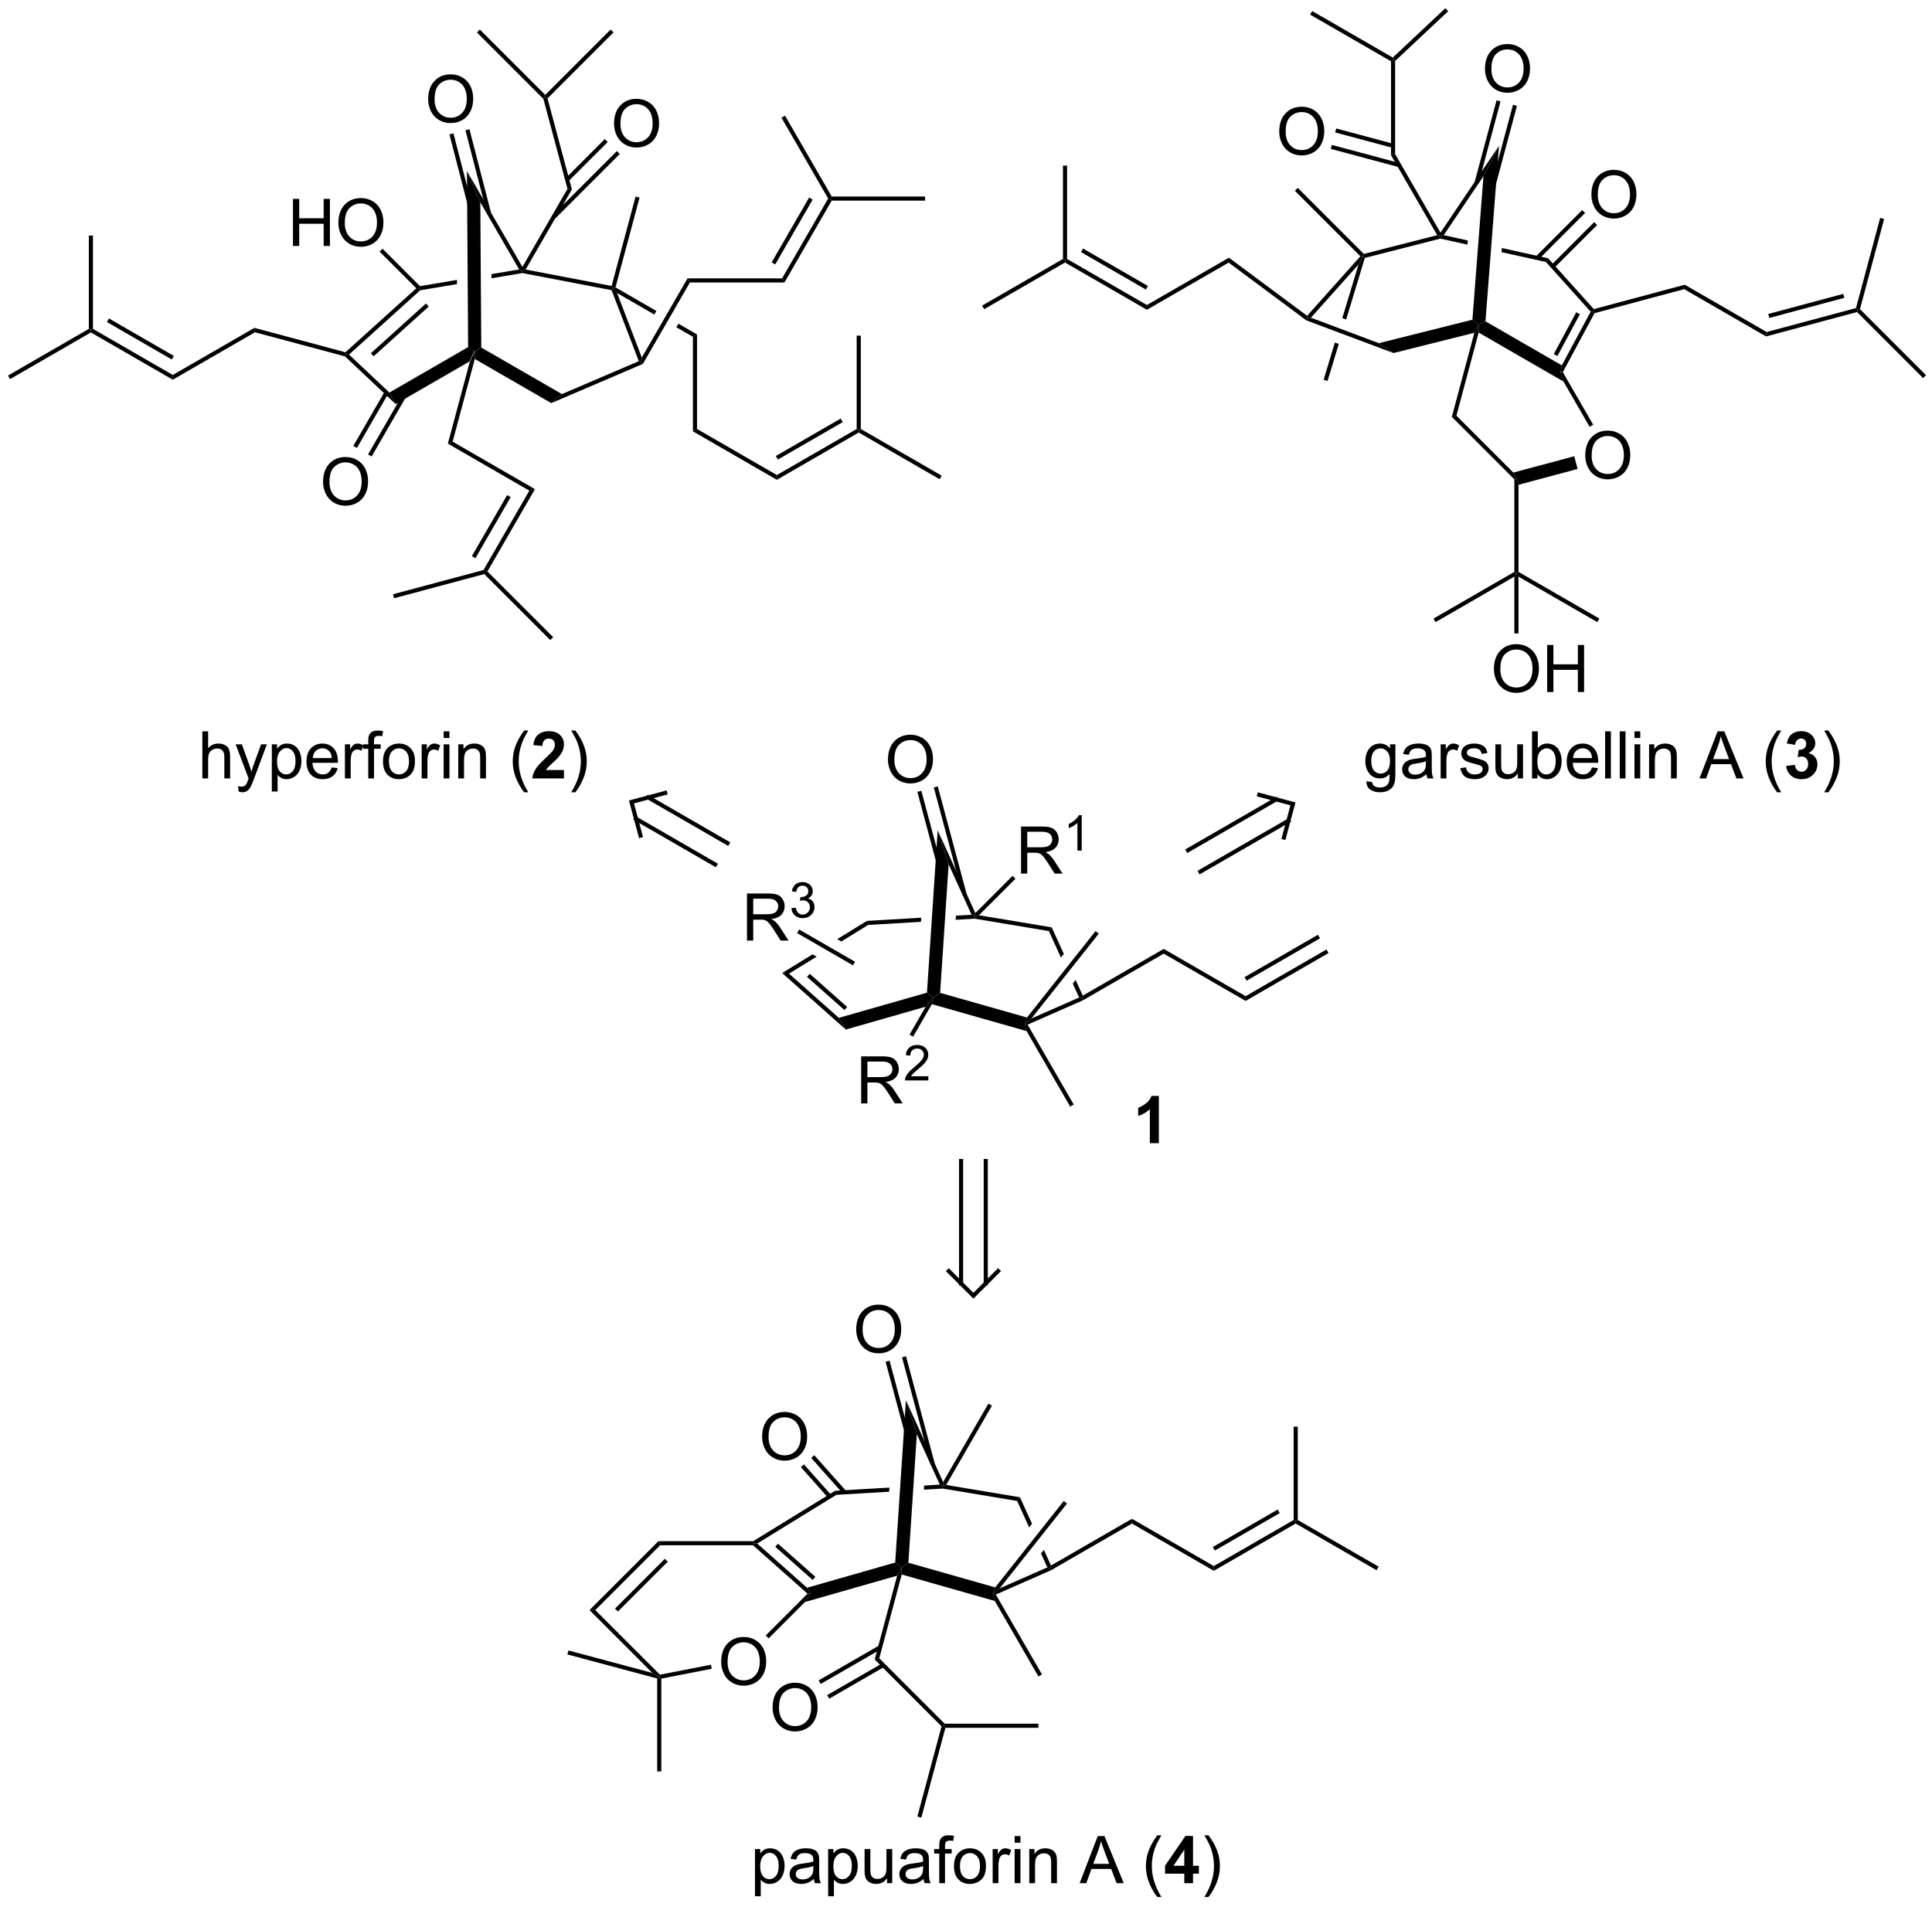 <?xml version="1.0" encoding="UTF-8"?>
<!DOCTYPE svg PUBLIC '-//W3C//DTD SVG 1.0//EN'
          'http://www.w3.org/TR/2001/REC-SVG-20010904/DTD/svg10.dtd'>
<svg stroke-dasharray="none" shape-rendering="auto" xmlns="http://www.w3.org/2000/svg" font-family="'Dialog'" text-rendering="auto" width="90" fill-opacity="1" color-interpolation="auto" color-rendering="auto" preserveAspectRatio="xMidYMid meet" font-size="12px" viewBox="0 0 90 89" fill="black" xmlns:xlink="http://www.w3.org/1999/xlink" stroke="black" image-rendering="auto" stroke-miterlimit="10" stroke-linecap="square" stroke-linejoin="miter" font-style="normal" stroke-width="1" height="89" stroke-dashoffset="0" font-weight="normal" stroke-opacity="1"
><!--Generated by the Batik Graphics2D SVG Generator--><defs id="genericDefs"
  /><g
  ><defs id="defs1"
    ><clipPath clipPathUnits="userSpaceOnUse" id="clipPath1"
      ><path d="M0.646 0.646 L242.603 0.646 L242.603 238.999 L0.646 238.999 L0.646 0.646 Z"
      /></clipPath
      ><clipPath clipPathUnits="userSpaceOnUse" id="clipPath2"
      ><path d="M-1.222 22.028 L-1.222 253.754 L234.007 253.754 L234.007 22.028 Z"
      /></clipPath
    ></defs
    ><g transform="scale(0.372,0.372) translate(-0.646,-0.646) matrix(1.029,0,0,1.029,1.903,-22.012)"
    ><path d="M46.942 71.2 L46.177 69.794 L55.715 64.287 L56.519 64.747 L55.919 66.016 Z" stroke="none" clip-path="url(#clipPath2)"
    /></g
    ><g transform="matrix(0.383,0,0,0.383,0.468,-8.428)"
    ><path d="M56.528 65.676 L56.519 64.747 L57.316 64.283 L67.126 69.947 L65.83 71.046 Z" stroke="none" clip-path="url(#clipPath2)"
    /></g
    ><g transform="matrix(0.383,0,0,0.383,0.468,-8.428)"
    ><path d="M61.922 54.785 L58.556 55.352 L58.556 55.352 L58.56 55.858 L58.56 55.858 L62.316 55.225 L62.319 54.971 L61.922 54.785 ZM54.361 56.059 L49.859 56.817 L49.773 57.085 L49.887 57.319 L54.364 56.565 L54.364 56.565 L54.361 56.059 Z" stroke="none" clip-path="url(#clipPath2)"
    /></g
    ><g transform="matrix(0.383,0,0,0.383,0.468,-8.428)"
    ><path d="M62.316 55.225 L62.319 54.971 L62.711 54.792 L73.167 56.796 L73.349 57.085 L73.165 57.304 Z" stroke="none" clip-path="url(#clipPath2)"
    /></g
    ><g transform="matrix(0.383,0,0,0.383,0.468,-8.428)"
    ><path d="M62.319 54.472 L62.319 54.971 L61.922 54.785 L57.199 46.625 L55.573 42.82 Z" stroke="none" clip-path="url(#clipPath2)"
    /></g
    ><g transform="matrix(0.383,0,0,0.383,0.468,-8.428)"
    ><path d="M55.573 42.82 L57.199 46.625 L57.316 64.283 L56.519 64.747 L55.715 64.287 Z" stroke="none" clip-path="url(#clipPath2)"
    /></g
    ><g transform="matrix(0.383,0,0,0.383,0.468,-8.428)"
    ><path d="M73.165 57.304 L73.349 57.085 L73.834 57.654 L76.841 65.5 L76.796 66.079 L76.476 65.944 Z" stroke="none" clip-path="url(#clipPath2)"
    /></g
    ><g transform="matrix(0.383,0,0,0.383,0.468,-8.428)"
    ><path d="M65.83 71.046 L67.126 69.947 L76.476 65.944 L76.796 66.079 L76.971 66.276 Z" stroke="none" clip-path="url(#clipPath2)"
    /></g
    ><g transform="matrix(0.383,0,0,0.383,0.468,-8.428)"
    ><path d="M49.411 57.076 L49.773 57.085 L49.887 57.319 L41.23 65.139 L40.861 65.135 L40.794 64.858 ZM50.587 58.926 L43.883 64.982 L44.218 65.353 L50.922 59.298 Z" stroke="none" clip-path="url(#clipPath2)"
    /></g
    ><g transform="matrix(0.383,0,0,0.383,0.468,-8.428)"
    ><path d="M40.736 65.36 L40.861 65.135 L41.23 65.139 L46.177 69.794 L46.942 71.2 Z" stroke="none" clip-path="url(#clipPath2)"
    /></g
    ><g transform="matrix(0.383,0,0,0.383,0.468,-8.428)"
    ><path d="M50.856 34.09 Q50.856 32.663 51.621 31.858 Q52.387 31.051 53.598 31.051 Q54.39 31.051 55.025 31.431 Q55.663 31.808 55.996 32.486 Q56.332 33.163 56.332 34.022 Q56.332 34.894 55.981 35.582 Q55.629 36.269 54.983 36.623 Q54.34 36.978 53.593 36.978 Q52.785 36.978 52.148 36.587 Q51.512 36.194 51.184 35.519 Q50.856 34.842 50.856 34.09 ZM51.637 34.1 Q51.637 35.136 52.192 35.733 Q52.749 36.327 53.59 36.327 Q54.444 36.327 54.996 35.725 Q55.551 35.123 55.551 34.019 Q55.551 33.319 55.314 32.798 Q55.077 32.277 54.621 31.991 Q54.168 31.702 53.601 31.702 Q52.796 31.702 52.215 32.256 Q51.637 32.808 51.637 34.1 Z" stroke="none" clip-path="url(#clipPath2)"
    /></g
    ><g transform="matrix(0.383,0,0,0.383,0.468,-8.428)"
    ><path d="M58.503 47.898 L55.877 37.729 L55.393 37.854 L58.019 48.023 ZM56.655 48.789 L53.93 38.232 L53.446 38.357 L56.171 48.914 Z" stroke="none" clip-path="url(#clipPath2)"
    /></g
    ><g transform="matrix(0.383,0,0,0.383,0.468,-8.428)"
    ><path d="M73.64 56.965 L73.349 57.085 L73.167 56.796 L76.084 45.912 L76.566 46.042 Z" stroke="none" clip-path="url(#clipPath2)"
    /></g
    ><g transform="matrix(0.383,0,0,0.383,0.468,-8.428)"
    ><path d="M73.64 56.965 L73.349 57.085 L73.834 57.654 L78.361 60.268 L78.361 60.268 L78.611 59.835 L78.611 59.835 L73.64 56.965 ZM81.296 61.385 L81.046 61.818 L81.046 61.818 L83.058 62.979 L83.558 62.691 L81.296 61.385 Z" stroke="none" clip-path="url(#clipPath2)"
    /></g
    ><g transform="matrix(0.383,0,0,0.383,0.468,-8.428)"
    ><path d="M76.971 66.276 L76.796 66.079 L76.841 65.5 L82.401 55.87 L82.69 56.37 Z" stroke="none" clip-path="url(#clipPath2)"
    /></g
    ><g transform="matrix(0.383,0,0,0.383,0.468,-8.428)"
    ><path d="M83.058 62.979 L83.558 62.691 L83.558 74.191 L83.058 74.479 Z" stroke="none" clip-path="url(#clipPath2)"
    /></g
    ><g transform="matrix(0.383,0,0,0.383,0.468,-8.428)"
    ><path d="M62.711 54.792 L62.319 54.971 L62.319 54.472 L67.801 44.977 L68.338 45.047 Z" stroke="none" clip-path="url(#clipPath2)"
    /></g
    ><g transform="matrix(0.383,0,0,0.383,0.468,-8.428)"
    ><path d="M73.464 37.066 Q73.464 35.639 74.23 34.834 Q74.995 34.027 76.206 34.027 Q76.998 34.027 77.633 34.407 Q78.271 34.785 78.605 35.462 Q78.941 36.139 78.941 36.998 Q78.941 37.871 78.589 38.558 Q78.237 39.246 77.591 39.6 Q76.948 39.954 76.201 39.954 Q75.394 39.954 74.756 39.563 Q74.12 39.17 73.792 38.496 Q73.464 37.819 73.464 37.066 ZM74.245 37.077 Q74.245 38.113 74.8 38.709 Q75.357 39.303 76.198 39.303 Q77.052 39.303 77.605 38.702 Q78.159 38.1 78.159 36.996 Q78.159 36.295 77.922 35.774 Q77.685 35.254 77.23 34.967 Q76.776 34.678 76.209 34.678 Q75.404 34.678 74.823 35.233 Q74.245 35.785 74.245 37.077 Z" stroke="none" clip-path="url(#clipPath2)"
    /></g
    ><g transform="matrix(0.383,0,0,0.383,0.468,-8.428)"
    ><path d="M66.246 48.652 L74.158 40.74 L73.805 40.386 L65.893 48.298 ZM67.937 44.034 L72.695 39.276 L72.341 38.923 L67.583 43.681 Z" stroke="none" clip-path="url(#clipPath2)"
    /></g
    ><g transform="matrix(0.383,0,0,0.383,0.468,-8.428)"
    ><path d="M68.338 45.047 L67.801 44.977 L64.869 34.033 L65.093 33.904 L65.372 33.978 Z" stroke="none" clip-path="url(#clipPath2)"
    /></g
    ><g transform="matrix(0.383,0,0,0.383,0.468,-8.428)"
    ><path d="M65.093 33.55 L65.093 33.904 L64.869 34.033 L56.784 25.949 L57.138 25.595 Z" stroke="none" clip-path="url(#clipPath2)"
    /></g
    ><g transform="matrix(0.383,0,0,0.383,0.468,-8.428)"
    ><path d="M65.372 33.978 L65.093 33.904 L65.093 33.55 L73.048 25.595 L73.401 25.949 Z" stroke="none" clip-path="url(#clipPath2)"
    /></g
    ><g transform="matrix(0.383,0,0,0.383,0.468,-8.428)"
    ><path d="M83.058 74.479 L83.558 74.191 L93.267 79.796 L93.267 80.374 Z" stroke="none" clip-path="url(#clipPath2)"
    /></g
    ><g transform="matrix(0.383,0,0,0.383,0.468,-8.428)"
    ><path d="M93.267 80.374 L93.267 79.796 L102.976 74.191 L103.226 74.335 L103.226 74.624 ZM93.392 77.911 L101.281 73.356 L101.031 72.924 L93.142 77.478 Z" stroke="none" clip-path="url(#clipPath2)"
    /></g
    ><g transform="matrix(0.383,0,0,0.383,0.468,-8.428)"
    ><path d="M103.476 74.191 L103.226 74.335 L102.976 74.191 L102.976 62.835 L103.476 62.835 Z" stroke="none" clip-path="url(#clipPath2)"
    /></g
    ><g transform="matrix(0.383,0,0,0.383,0.468,-8.428)"
    ><path d="M103.226 74.624 L103.226 74.335 L103.476 74.191 L113.311 79.869 L113.061 80.302 Z" stroke="none" clip-path="url(#clipPath2)"
    /></g
    ><g transform="matrix(0.383,0,0,0.383,0.468,-8.428)"
    ><path d="M55.919 66.016 L56.519 64.747 L56.528 65.676 L53.833 75.734 L53.251 75.975 Z" stroke="none" clip-path="url(#clipPath2)"
    /></g
    ><g transform="matrix(0.383,0,0,0.383,0.468,-8.428)"
    ><path d="M53.251 75.975 L53.833 75.734 L63.843 81.513 L63.16 81.696 Z" stroke="none" clip-path="url(#clipPath2)"
    /></g
    ><g transform="matrix(0.383,0,0,0.383,0.468,-8.428)"
    ><path d="M63.16 81.696 L63.843 81.513 L58.064 91.523 L57.751 91.564 L57.587 91.349 ZM60.457 82.237 L56.171 89.662 L56.604 89.912 L60.89 82.487 Z" stroke="none" clip-path="url(#clipPath2)"
    /></g
    ><g transform="matrix(0.383,0,0,0.383,0.468,-8.428)"
    ><path d="M57.587 91.349 L57.751 91.564 L57.677 91.843 L46.708 94.782 L46.579 94.299 Z" stroke="none" clip-path="url(#clipPath2)"
    /></g
    ><g transform="matrix(0.383,0,0,0.383,0.468,-8.428)"
    ><path d="M57.677 91.843 L57.751 91.564 L58.064 91.523 L66.06 99.519 L65.706 99.873 Z" stroke="none" clip-path="url(#clipPath2)"
    /></g
    ><g transform="matrix(0.383,0,0,0.383,0.468,-8.428)"
    ><path d="M38.072 80.642 Q38.072 79.215 38.838 78.41 Q39.603 77.603 40.814 77.603 Q41.606 77.603 42.242 77.983 Q42.88 78.361 43.213 79.038 Q43.549 79.715 43.549 80.574 Q43.549 81.447 43.197 82.134 Q42.846 82.822 42.2 83.176 Q41.557 83.53 40.809 83.53 Q40.002 83.53 39.364 83.139 Q38.728 82.746 38.4 82.072 Q38.072 81.394 38.072 80.642 ZM38.853 80.652 Q38.853 81.689 39.408 82.285 Q39.965 82.879 40.807 82.879 Q41.661 82.879 42.213 82.277 Q42.767 81.676 42.767 80.572 Q42.767 79.871 42.531 79.35 Q42.294 78.829 41.838 78.543 Q41.385 78.254 40.817 78.254 Q40.012 78.254 39.432 78.808 Q38.853 79.361 38.853 80.652 Z" stroke="none" clip-path="url(#clipPath2)"
    /></g
    ><g transform="matrix(0.383,0,0,0.383,0.468,-8.428)"
    ><path d="M45.568 69.643 L41.752 76.252 L42.185 76.502 L46.001 69.893 ZM48.135 69.337 L43.545 77.287 L43.978 77.537 L48.568 69.587 Z" stroke="none" clip-path="url(#clipPath2)"
    /></g
    ><g transform="matrix(0.383,0,0,0.383,0.468,-8.428)"
    ><path d="M34.411 51.928 L34.411 46.202 L35.169 46.202 L35.169 48.553 L38.146 48.553 L38.146 46.202 L38.904 46.202 L38.904 51.928 L38.146 51.928 L38.146 49.228 L35.169 49.228 L35.169 51.928 L34.411 51.928 ZM39.936 49.139 Q39.936 47.712 40.702 46.908 Q41.467 46.1 42.678 46.1 Q43.47 46.1 44.105 46.48 Q44.743 46.858 45.077 47.535 Q45.413 48.212 45.413 49.072 Q45.413 49.944 45.061 50.632 Q44.709 51.319 44.064 51.673 Q43.42 52.027 42.673 52.027 Q41.866 52.027 41.228 51.637 Q40.592 51.243 40.264 50.569 Q39.936 49.892 39.936 49.139 ZM40.717 49.15 Q40.717 50.186 41.272 50.783 Q41.829 51.376 42.67 51.376 Q43.525 51.376 44.077 50.775 Q44.631 50.173 44.631 49.069 Q44.631 48.368 44.394 47.848 Q44.157 47.327 43.702 47.04 Q43.249 46.751 42.681 46.751 Q41.876 46.751 41.295 47.306 Q40.717 47.858 40.717 49.15 Z" stroke="none" clip-path="url(#clipPath2)"
    /></g
    ><g transform="matrix(0.383,0,0,0.383,0.468,-8.428)"
    ><path d="M49.859 56.817 L49.773 57.085 L49.411 57.076 L44.951 52.616 L45.304 52.262 Z" stroke="none" clip-path="url(#clipPath2)"
    /></g
    ><g transform="matrix(0.383,0,0,0.383,0.468,-8.428)"
    ><path d="M40.794 64.858 L40.861 65.135 L40.736 65.36 L29.788 62.427 L29.718 61.89 Z" stroke="none" clip-path="url(#clipPath2)"
    /></g
    ><g transform="matrix(0.383,0,0,0.383,0.468,-8.428)"
    ><path d="M29.718 61.89 L29.788 62.427 L19.794 68.197 L19.794 67.62 Z" stroke="none" clip-path="url(#clipPath2)"
    /></g
    ><g transform="matrix(0.383,0,0,0.383,0.468,-8.428)"
    ><path d="M19.794 67.62 L19.794 68.197 L9.834 62.447 L9.834 62.159 L10.084 62.014 ZM19.919 65.302 L12.029 60.747 L11.779 61.18 L19.669 65.735 Z" stroke="none" clip-path="url(#clipPath2)"
    /></g
    ><g transform="matrix(0.383,0,0,0.383,0.468,-8.428)"
    ><path d="M10.084 62.014 L9.834 62.159 L9.584 62.014 L9.584 50.659 L10.084 50.659 Z" stroke="none" clip-path="url(#clipPath2)"
    /></g
    ><g transform="matrix(0.383,0,0,0.383,0.468,-8.428)"
    ><path d="M9.584 62.014 L9.834 62.159 L9.834 62.447 L0 68.125 L-0.25 67.692 Z" stroke="none" clip-path="url(#clipPath2)"
    /></g
    ><g transform="matrix(0.383,0,0,0.383,0.468,-8.428)"
    ><path d="M23.39 116.701 L23.39 110.974 L24.093 110.974 L24.093 113.029 Q24.585 112.459 25.335 112.459 Q25.796 112.459 26.134 112.641 Q26.476 112.821 26.621 113.141 Q26.767 113.461 26.767 114.071 L26.767 116.701 L26.064 116.701 L26.064 114.071 Q26.064 113.545 25.835 113.305 Q25.608 113.063 25.189 113.063 Q24.877 113.063 24.601 113.227 Q24.327 113.388 24.21 113.667 Q24.093 113.943 24.093 114.43 L24.093 116.701 L23.39 116.701 ZM27.808 118.3 L27.73 117.638 Q27.959 117.701 28.131 117.701 Q28.365 117.701 28.506 117.623 Q28.646 117.545 28.737 117.404 Q28.802 117.3 28.951 116.881 Q28.972 116.823 29.013 116.709 L27.44 112.553 L28.198 112.553 L29.06 114.954 Q29.23 115.412 29.362 115.915 Q29.482 115.43 29.651 114.969 L30.537 112.553 L31.24 112.553 L29.662 116.771 Q29.409 117.456 29.269 117.714 Q29.081 118.06 28.839 118.222 Q28.597 118.386 28.261 118.386 Q28.058 118.386 27.808 118.3 ZM31.839 118.292 L31.839 112.553 L32.48 112.553 L32.48 113.092 Q32.706 112.774 32.99 112.618 Q33.276 112.459 33.683 112.459 Q34.214 112.459 34.62 112.732 Q35.026 113.006 35.232 113.503 Q35.44 114.001 35.44 114.594 Q35.44 115.232 35.211 115.743 Q34.982 116.251 34.547 116.524 Q34.112 116.795 33.63 116.795 Q33.279 116.795 33 116.646 Q32.722 116.498 32.542 116.271 L32.542 118.292 L31.839 118.292 ZM32.474 114.649 Q32.474 115.451 32.797 115.834 Q33.123 116.217 33.584 116.217 Q34.052 116.217 34.386 115.821 Q34.722 115.422 34.722 114.592 Q34.722 113.797 34.394 113.404 Q34.068 113.008 33.615 113.008 Q33.167 113.008 32.821 113.43 Q32.474 113.849 32.474 114.649 ZM39.127 115.365 L39.853 115.454 Q39.681 116.092 39.215 116.443 Q38.752 116.795 38.03 116.795 Q37.119 116.795 36.585 116.235 Q36.054 115.672 36.054 114.662 Q36.054 113.615 36.593 113.037 Q37.132 112.459 37.991 112.459 Q38.822 112.459 39.348 113.026 Q39.877 113.592 39.877 114.618 Q39.877 114.68 39.874 114.805 L36.78 114.805 Q36.819 115.49 37.166 115.855 Q37.515 116.217 38.033 116.217 Q38.421 116.217 38.694 116.013 Q38.968 115.81 39.127 115.365 ZM36.819 114.227 L39.134 114.227 Q39.088 113.704 38.869 113.443 Q38.533 113.037 37.999 113.037 Q37.515 113.037 37.184 113.362 Q36.853 113.685 36.819 114.227 ZM40.73 116.701 L40.73 112.553 L41.362 112.553 L41.362 113.18 Q41.605 112.74 41.808 112.599 Q42.013 112.459 42.261 112.459 Q42.615 112.459 42.982 112.685 L42.74 113.336 Q42.482 113.185 42.224 113.185 Q41.995 113.185 41.81 113.323 Q41.628 113.461 41.55 113.709 Q41.433 114.084 41.433 114.529 L41.433 116.701 L40.73 116.701 ZM43.568 116.701 L43.568 113.099 L42.948 113.099 L42.948 112.553 L43.568 112.553 L43.568 112.11 Q43.568 111.693 43.644 111.49 Q43.745 111.217 44 111.047 Q44.255 110.876 44.717 110.876 Q45.013 110.876 45.373 110.946 L45.269 111.56 Q45.05 111.521 44.855 111.521 Q44.534 111.521 44.401 111.659 Q44.269 111.795 44.269 112.17 L44.269 112.553 L45.076 112.553 L45.076 113.099 L44.269 113.099 L44.269 116.701 L43.568 116.701 ZM45.361 114.626 Q45.361 113.474 46.002 112.92 Q46.538 112.459 47.306 112.459 Q48.163 112.459 48.705 113.019 Q49.249 113.579 49.249 114.568 Q49.249 115.368 49.007 115.829 Q48.767 116.287 48.309 116.542 Q47.851 116.795 47.306 116.795 Q46.437 116.795 45.898 116.237 Q45.361 115.678 45.361 114.626 ZM46.085 114.626 Q46.085 115.422 46.431 115.821 Q46.78 116.217 47.306 116.217 Q47.83 116.217 48.176 115.818 Q48.525 115.42 48.525 114.602 Q48.525 113.834 48.176 113.438 Q47.827 113.04 47.306 113.04 Q46.78 113.04 46.431 113.435 Q46.085 113.829 46.085 114.626 ZM50.065 116.701 L50.065 112.553 L50.698 112.553 L50.698 113.18 Q50.94 112.74 51.144 112.599 Q51.349 112.459 51.597 112.459 Q51.951 112.459 52.318 112.685 L52.076 113.336 Q51.818 113.185 51.56 113.185 Q51.331 113.185 51.146 113.323 Q50.964 113.461 50.886 113.709 Q50.769 114.084 50.769 114.529 L50.769 116.701 L50.065 116.701 ZM52.74 111.782 L52.74 110.974 L53.443 110.974 L53.443 111.782 L52.74 111.782 ZM52.74 116.701 L52.74 112.553 L53.443 112.553 L53.443 116.701 L52.74 116.701 ZM54.515 116.701 L54.515 112.553 L55.148 112.553 L55.148 113.141 Q55.603 112.459 56.468 112.459 Q56.843 112.459 57.155 112.594 Q57.47 112.727 57.627 112.946 Q57.783 113.165 57.845 113.467 Q57.884 113.662 57.884 114.149 L57.884 116.701 L57.181 116.701 L57.181 114.178 Q57.181 113.748 57.098 113.534 Q57.017 113.321 56.809 113.196 Q56.601 113.068 56.319 113.068 Q55.869 113.068 55.543 113.355 Q55.218 113.638 55.218 114.435 L55.218 116.701 L54.515 116.701 ZM62.53 118.386 Q61.947 117.651 61.543 116.667 Q61.142 115.68 61.142 114.626 Q61.142 113.696 61.444 112.844 Q61.796 111.857 62.53 110.876 L63.033 110.876 Q62.562 111.688 62.408 112.037 Q62.171 112.576 62.033 113.162 Q61.866 113.891 61.866 114.631 Q61.866 116.508 63.033 118.386 L62.53 118.386 Z" stroke="none" clip-path="url(#clipPath2)"
    /></g
    ><g transform="matrix(0.383,0,0,0.383,0.468,-8.428)"
    ><path d="M67.369 115.68 L67.369 116.701 L63.523 116.701 Q63.585 116.123 63.898 115.605 Q64.21 115.086 65.132 114.232 Q65.874 113.54 66.041 113.295 Q66.267 112.954 66.267 112.623 Q66.267 112.256 66.069 112.058 Q65.874 111.86 65.525 111.86 Q65.181 111.86 64.978 112.068 Q64.775 112.274 64.744 112.756 L63.65 112.646 Q63.749 111.74 64.265 111.347 Q64.78 110.951 65.554 110.951 Q66.4 110.951 66.885 111.409 Q67.369 111.865 67.369 112.545 Q67.369 112.93 67.231 113.282 Q67.093 113.631 66.791 114.013 Q66.593 114.266 66.072 114.743 Q65.554 115.219 65.413 115.376 Q65.275 115.532 65.189 115.68 L67.369 115.68 Z" stroke="none" clip-path="url(#clipPath2)"
    /></g
    ><g transform="matrix(0.383,0,0,0.383,0.468,-8.428)"
    ><path d="M68.761 118.386 L68.256 118.386 Q69.425 116.508 69.425 114.631 Q69.425 113.896 69.256 113.172 Q69.123 112.586 68.886 112.047 Q68.732 111.696 68.256 110.876 L68.761 110.876 Q69.495 111.857 69.847 112.844 Q70.146 113.696 70.146 114.626 Q70.146 115.68 69.743 116.667 Q69.339 117.651 68.761 118.386 Z" stroke="none" clip-path="url(#clipPath2)"
    /></g
    ><g transform="matrix(0.383,0,0,0.383,0.468,-8.428)"
    ><path d="M82.69 56.37 L82.401 55.87 L93.901 55.87 L94.19 56.37 Z" stroke="none" clip-path="url(#clipPath2)"
    /></g
    ><g transform="matrix(0.383,0,0,0.383,0.468,-8.428)"
    ><path d="M94.19 56.37 L93.901 55.87 L99.507 46.161 L99.796 46.161 L99.94 46.411 ZM93.067 54.175 L97.622 46.286 L97.189 46.036 L92.634 53.925 Z" stroke="none" clip-path="url(#clipPath2)"
    /></g
    ><g transform="matrix(0.383,0,0,0.383,0.468,-8.428)"
    ><path d="M99.94 45.911 L99.796 46.161 L99.507 46.161 L93.829 36.326 L94.262 36.076 Z" stroke="none" clip-path="url(#clipPath2)"
    /></g
    ><g transform="matrix(0.383,0,0,0.383,0.468,-8.428)"
    ><path d="M99.94 46.411 L99.796 46.161 L99.94 45.911 L111.296 45.911 L111.296 46.411 Z" stroke="none" clip-path="url(#clipPath2)"
    /></g
    ><g stroke-linecap="butt" stroke-width="0.5" transform="matrix(0.383,0,0,0.383,0.468,-8.428)"
    ><path fill="none" d="M85.761 127.172 L76.134 121.613 M87.261 124.574 L77.634 119.015 M79.683 118.466 L75.585 119.564 L76.683 123.662" clip-path="url(#clipPath2)"
    /></g
    ><g stroke-linecap="butt" stroke-width="0.5" transform="matrix(0.383,0,0,0.383,0.468,-8.428)"
    ><path fill="none" d="M143.274 125.436 L153.989 119.25 M144.774 128.034 L155.489 121.848 M154.94 123.897 L156.038 119.799 L151.94 118.701" clip-path="url(#clipPath2)"
    /></g
    ><g stroke-linecap="butt" stroke-width="0.5" transform="matrix(0.383,0,0,0.383,0.468,-8.428)"
    ><path fill="none" d="M118.674 163.248 L118.674 178.135 M115.674 163.248 L115.674 178.135 M114.174 176.635 L117.174 179.635 L120.174 176.635" clip-path="url(#clipPath2)"
    /></g
    ><g transform="matrix(0.383,0,0,0.383,0.468,-8.428)"
    ><path d="M179.394 30.403 Q179.394 28.976 180.16 28.171 Q180.926 27.364 182.137 27.364 Q182.928 27.364 183.564 27.744 Q184.202 28.121 184.535 28.799 Q184.871 29.476 184.871 30.335 Q184.871 31.207 184.519 31.895 Q184.168 32.582 183.522 32.937 Q182.879 33.291 182.131 33.291 Q181.324 33.291 180.686 32.9 Q180.051 32.507 179.723 31.832 Q179.394 31.155 179.394 30.403 ZM180.176 30.413 Q180.176 31.45 180.731 32.046 Q181.288 32.64 182.129 32.64 Q182.983 32.64 183.535 32.038 Q184.09 31.436 184.09 30.332 Q184.09 29.632 183.853 29.111 Q183.616 28.59 183.16 28.304 Q182.707 28.015 182.139 28.015 Q181.335 28.015 180.754 28.569 Q180.176 29.121 180.176 30.413 Z" stroke="none" clip-path="url(#clipPath2)"
    /></g
    ><g transform="matrix(0.383,0,0,0.383,0.468,-8.428)"
    ><path d="M191.59 77.43 Q191.59 76.003 192.356 75.198 Q193.121 74.391 194.332 74.391 Q195.124 74.391 195.76 74.771 Q196.398 75.149 196.731 75.826 Q197.067 76.503 197.067 77.362 Q197.067 78.235 196.715 78.922 Q196.364 79.61 195.718 79.964 Q195.075 80.318 194.327 80.318 Q193.52 80.318 192.882 79.927 Q192.246 79.534 191.918 78.86 Q191.59 78.183 191.59 77.43 ZM192.371 77.44 Q192.371 78.477 192.926 79.073 Q193.483 79.667 194.325 79.667 Q195.179 79.667 195.731 79.065 Q196.286 78.464 196.286 77.36 Q196.286 76.659 196.049 76.138 Q195.812 75.617 195.356 75.331 Q194.903 75.042 194.335 75.042 Q193.53 75.042 192.95 75.597 Q192.371 76.149 192.371 77.44 Z" stroke="none" clip-path="url(#clipPath2)"
    /></g
    ><g transform="matrix(0.383,0,0,0.383,0.468,-8.428)"
    ><path d="M164.238 53.182 L164.582 53.173 L164.015 54.181 L158.224 60.654 L157.794 60.759 L157.76 60.423 Z" stroke="none" clip-path="url(#clipPath2)"
    /></g
    ><g transform="matrix(0.383,0,0,0.383,0.468,-8.428)"
    ><path d="M168.268 64.954 L166.486 63.752 L177.865 60.899 L178.618 61.535 L178.104 62.488 Z" stroke="none" clip-path="url(#clipPath2)"
    /></g
    ><g transform="matrix(0.383,0,0,0.383,0.468,-8.428)"
    ><path d="M181.1 39.743 L179.21 43.442 L174.378 50.612 L173.966 50.777 L173.982 50.305 Z" stroke="none" clip-path="url(#clipPath2)"
    /></g
    ><g transform="matrix(0.383,0,0,0.383,0.468,-8.428)"
    ><path d="M173.584 50.616 L173.966 50.777 L173.97 51.034 L164.78 53.38 L164.582 53.173 L164.658 52.895 Z" stroke="none" clip-path="url(#clipPath2)"
    /></g
    ><g transform="matrix(0.383,0,0,0.383,0.468,-8.428)"
    ><path d="M174.378 50.612 L173.966 50.777 L173.97 51.034 L177.265 51.764 L177.304 51.26 L177.304 51.26 L174.378 50.612 ZM181.445 52.178 L181.406 52.681 L181.406 52.681 L186.811 53.879 L187.075 53.425 L181.445 52.178 Z" stroke="none" clip-path="url(#clipPath2)"
    /></g
    ><g transform="matrix(0.383,0,0,0.383,0.468,-8.428)"
    ><path d="M179.21 43.442 L181.1 39.743 L179.454 61.094 L178.618 61.535 L177.865 60.899 Z" stroke="none" clip-path="url(#clipPath2)"
    /></g
    ><g transform="matrix(0.383,0,0,0.383,0.468,-8.428)"
    ><path d="M186.811 53.879 L187.075 53.425 L192.634 59.609 L192.551 59.89 L192.248 59.926 Z" stroke="none" clip-path="url(#clipPath2)"
    /></g
    ><g transform="matrix(0.383,0,0,0.383,0.468,-8.428)"
    ><path d="M178.628 62.464 L178.618 61.535 L179.454 61.094 L188.739 66.455 L188.577 67.285 L188.944 68.42 Z" stroke="none" clip-path="url(#clipPath2)"
    /></g
    ><g transform="matrix(0.383,0,0,0.383,0.468,-8.428)"
    ><path d="M188.863 67.28 L188.577 67.285 L188.739 66.455 L192.248 59.926 L192.551 59.89 L192.72 60.103 ZM188.204 65.315 L190.937 60.228 L190.497 59.992 L187.763 65.079 Z" stroke="none" clip-path="url(#clipPath2)"
    /></g
    ><g transform="matrix(0.383,0,0,0.383,0.468,-8.428)"
    ><path d="M179.964 47.271 L183.285 34.875 L182.802 34.746 L179.481 47.142 ZM178.618 44.297 L181.286 34.339 L180.803 34.21 L178.135 44.167 Z" stroke="none" clip-path="url(#clipPath2)"
    /></g
    ><g transform="matrix(0.383,0,0,0.383,0.468,-8.428)"
    ><path d="M178.104 62.488 L178.618 61.535 L178.628 62.464 L175.92 72.568 L175.363 72.718 Z" stroke="none" clip-path="url(#clipPath2)"
    /></g
    ><g transform="matrix(0.383,0,0,0.383,0.468,-8.428)"
    ><path d="M188.944 68.42 L188.577 67.285 L188.863 67.28 L192.555 73.674 L192.122 73.924 Z" stroke="none" clip-path="url(#clipPath2)"
    /></g
    ><g transform="matrix(0.383,0,0,0.383,0.468,-8.428)"
    ><path d="M190.249 77.509 L190.663 79.054 L183.469 80.982 L183.219 80.22 L182.845 79.493 Z" stroke="none" clip-path="url(#clipPath2)"
    /></g
    ><g transform="matrix(0.383,0,0,0.383,0.468,-8.428)"
    ><path d="M175.363 72.718 L175.92 72.568 L182.845 79.493 L183.219 80.22 L182.969 80.324 Z" stroke="none" clip-path="url(#clipPath2)"
    /></g
    ><g transform="matrix(0.383,0,0,0.383,0.468,-8.428)"
    ><path d="M182.969 80.324 L183.219 80.22 L183.469 80.982 L183.469 91.576 L183.219 91.72 L182.969 91.576 Z" stroke="none" clip-path="url(#clipPath2)"
    /></g
    ><g transform="matrix(0.383,0,0,0.383,0.468,-8.428)"
    ><path d="M182.969 91.576 L183.219 91.72 L182.969 92.153 L173.385 97.687 L173.135 97.254 Z" stroke="none" clip-path="url(#clipPath2)"
    /></g
    ><g transform="matrix(0.383,0,0,0.383,0.468,-8.428)"
    ><path d="M183.469 92.153 L183.219 91.72 L183.469 91.576 L193.303 97.254 L193.053 97.687 Z" stroke="none" clip-path="url(#clipPath2)"
    /></g
    ><g transform="matrix(0.383,0,0,0.383,0.468,-8.428)"
    ><path d="M157.76 60.423 L157.794 60.759 L157.673 60.981 L148.216 53.95 L148.251 53.353 Z" stroke="none" clip-path="url(#clipPath2)"
    /></g
    ><g transform="matrix(0.383,0,0,0.383,0.468,-8.428)"
    ><path d="M164.658 52.895 L164.582 53.173 L164.238 53.182 L156.273 45.218 L156.627 44.864 Z" stroke="none" clip-path="url(#clipPath2)"
    /></g
    ><g transform="matrix(0.383,0,0,0.383,0.468,-8.428)"
    ><path d="M164.582 53.173 L164.015 54.181 L162.042 60.697 L162.042 60.697 L162.511 60.873 L164.78 53.38 L164.582 53.173 ZM161.141 63.67 L159.769 68.201 L160.248 68.346 L161.611 63.846 L161.141 63.67 Z" stroke="none" clip-path="url(#clipPath2)"
    /></g
    ><g transform="matrix(0.383,0,0,0.383,0.468,-8.428)"
    ><path d="M157.673 60.981 L157.794 60.759 L158.224 60.654 L166.486 63.752 L168.268 64.954 Z" stroke="none" clip-path="url(#clipPath2)"
    /></g
    ><g transform="matrix(0.383,0,0,0.383,0.468,-8.428)"
    ><path d="M173.982 50.305 L173.966 50.777 L173.584 50.616 L167.966 40.884 L168.466 40.751 Z" stroke="none" clip-path="url(#clipPath2)"
    /></g
    ><g transform="matrix(0.383,0,0,0.383,0.468,-8.428)"
    ><path d="M148.251 53.353 L148.216 53.95 L138.274 59.69 L138.274 59.113 Z" stroke="none" clip-path="url(#clipPath2)"
    /></g
    ><g transform="matrix(0.383,0,0,0.383,0.468,-8.428)"
    ><path d="M138.274 59.113 L138.274 59.69 L128.315 53.94 L128.315 53.652 L128.565 53.507 ZM138.399 56.795 L130.51 52.24 L130.26 52.673 L138.149 57.228 Z" stroke="none" clip-path="url(#clipPath2)"
    /></g
    ><g transform="matrix(0.383,0,0,0.383,0.468,-8.428)"
    ><path d="M128.565 53.507 L128.315 53.652 L128.065 53.507 L128.065 42.152 L128.565 42.152 Z" stroke="none" clip-path="url(#clipPath2)"
    /></g
    ><g transform="matrix(0.383,0,0,0.383,0.468,-8.428)"
    ><path d="M128.065 53.507 L128.315 53.652 L128.315 53.94 L118.481 59.618 L118.231 59.185 Z" stroke="none" clip-path="url(#clipPath2)"
    /></g
    ><g transform="matrix(0.383,0,0,0.383,0.468,-8.428)"
    ><path d="M154.37 38.027 Q154.37 36.6 155.136 35.795 Q155.902 34.988 157.113 34.988 Q157.904 34.988 158.54 35.368 Q159.178 35.746 159.511 36.423 Q159.847 37.1 159.847 37.959 Q159.847 38.832 159.495 39.519 Q159.144 40.207 158.498 40.561 Q157.855 40.915 157.107 40.915 Q156.3 40.915 155.662 40.524 Q155.027 40.131 154.698 39.457 Q154.37 38.779 154.37 38.027 ZM155.152 38.037 Q155.152 39.074 155.706 39.67 Q156.264 40.264 157.105 40.264 Q157.959 40.264 158.511 39.662 Q159.066 39.061 159.066 37.957 Q159.066 37.256 158.829 36.735 Q158.592 36.214 158.136 35.928 Q157.683 35.639 157.115 35.639 Q156.31 35.639 155.73 36.194 Q155.152 36.746 155.152 38.037 Z" stroke="none" clip-path="url(#clipPath2)"
    /></g
    ><g transform="matrix(0.383,0,0,0.383,0.468,-8.428)"
    ><path d="M168.28 39.505 L161.3 37.634 L161.171 38.117 L168.151 39.987 ZM169.012 41.844 L160.764 39.634 L160.635 40.117 L168.883 42.327 Z" stroke="none" clip-path="url(#clipPath2)"
    /></g
    ><g transform="matrix(0.383,0,0,0.383,0.468,-8.428)"
    ><path d="M168.466 40.751 L167.966 40.884 L167.966 29.462 L168.216 29.317 L168.466 29.426 Z" stroke="none" clip-path="url(#clipPath2)"
    /></g
    ><g transform="matrix(0.383,0,0,0.383,0.468,-8.428)"
    ><path d="M168.18 29.008 L168.216 29.317 L167.966 29.462 L158.131 23.784 L158.381 23.351 Z" stroke="none" clip-path="url(#clipPath2)"
    /></g
    ><g transform="matrix(0.383,0,0,0.383,0.468,-8.428)"
    ><path d="M168.466 29.426 L168.216 29.317 L168.18 29.008 L174.579 23 L174.921 23.364 Z" stroke="none" clip-path="url(#clipPath2)"
    /></g
    ><g transform="matrix(0.383,0,0,0.383,0.468,-8.428)"
    ><path d="M180.482 103.406 Q180.482 101.979 181.248 101.175 Q182.013 100.367 183.224 100.367 Q184.016 100.367 184.651 100.748 Q185.289 101.125 185.623 101.802 Q185.959 102.479 185.959 103.339 Q185.959 104.211 185.607 104.898 Q185.256 105.586 184.61 105.94 Q183.966 106.294 183.219 106.294 Q182.412 106.294 181.774 105.904 Q181.138 105.51 180.81 104.836 Q180.482 104.159 180.482 103.406 ZM181.263 103.417 Q181.263 104.453 181.818 105.05 Q182.375 105.643 183.216 105.643 Q184.071 105.643 184.623 105.042 Q185.177 104.44 185.177 103.336 Q185.177 102.635 184.94 102.115 Q184.703 101.594 184.248 101.307 Q183.795 101.018 183.227 101.018 Q182.422 101.018 181.841 101.573 Q181.263 102.125 181.263 103.417 ZM186.957 106.195 L186.957 100.469 L187.715 100.469 L187.715 102.82 L190.692 102.82 L190.692 100.469 L191.45 100.469 L191.45 106.195 L190.692 106.195 L190.692 103.495 L187.715 103.495 L187.715 106.195 L186.957 106.195 Z" stroke="none" clip-path="url(#clipPath2)"
    /></g
    ><g transform="matrix(0.383,0,0,0.383,0.468,-8.428)"
    ><path d="M182.969 92.153 L183.219 91.72 L183.469 92.153 L183.469 99.07 L182.969 99.07 Z" stroke="none" clip-path="url(#clipPath2)"
    /></g
    ><g transform="matrix(0.383,0,0,0.383,0.468,-8.428)"
    ><path d="M192.338 45.706 Q192.338 44.279 193.103 43.474 Q193.869 42.667 195.08 42.667 Q195.872 42.667 196.507 43.047 Q197.145 43.425 197.478 44.102 Q197.814 44.779 197.814 45.638 Q197.814 46.511 197.463 47.198 Q197.111 47.886 196.465 48.24 Q195.822 48.594 195.075 48.594 Q194.268 48.594 193.63 48.203 Q192.994 47.81 192.666 47.136 Q192.338 46.459 192.338 45.706 ZM193.119 45.716 Q193.119 46.753 193.674 47.349 Q194.231 47.943 195.072 47.943 Q195.926 47.943 196.478 47.341 Q197.033 46.74 197.033 45.636 Q197.033 44.935 196.796 44.414 Q196.559 43.893 196.103 43.607 Q195.65 43.318 195.083 43.318 Q194.278 43.318 193.697 43.873 Q193.119 44.425 193.119 45.716 Z" stroke="none" clip-path="url(#clipPath2)"
    /></g
    ><g transform="matrix(0.383,0,0,0.383,0.468,-8.428)"
    ><path d="M187.813 54.599 L193.032 49.38 L192.679 49.026 L187.459 54.246 ZM185.922 53.563 L191.569 47.916 L191.215 47.563 L185.568 53.209 Z" stroke="none" clip-path="url(#clipPath2)"
    /></g
    ><g transform="matrix(0.383,0,0,0.383,0.468,-8.428)"
    ><path d="M192.72 60.103 L192.551 59.89 L192.634 59.609 L203.694 56.645 L203.624 57.182 Z" stroke="none" clip-path="url(#clipPath2)"
    /></g
    ><g transform="matrix(0.383,0,0,0.383,0.468,-8.428)"
    ><path d="M203.624 57.182 L203.694 56.645 L213.654 62.395 L213.583 62.932 Z" stroke="none" clip-path="url(#clipPath2)"
    /></g
    ><g transform="matrix(0.383,0,0,0.383,0.468,-8.428)"
    ><path d="M213.583 62.932 L213.654 62.395 L224.522 59.483 L224.726 59.687 L224.652 59.966 ZM213.975 60.684 L223.101 58.238 L222.972 57.755 L213.846 60.201 Z" stroke="none" clip-path="url(#clipPath2)"
    /></g
    ><g transform="matrix(0.383,0,0,0.383,0.468,-8.428)"
    ><path d="M225.005 59.612 L224.726 59.687 L224.522 59.483 L227.461 48.514 L227.944 48.644 Z" stroke="none" clip-path="url(#clipPath2)"
    /></g
    ><g transform="matrix(0.383,0,0,0.383,0.468,-8.428)"
    ><path d="M224.652 59.966 L224.726 59.687 L225.005 59.612 L233.035 67.642 L232.681 67.996 Z" stroke="none" clip-path="url(#clipPath2)"
    /></g
    ><g transform="matrix(0.383,0,0,0.383,0.468,-8.428)"
    ><path d="M164.981 117.045 L165.666 117.146 Q165.708 117.464 165.903 117.607 Q166.166 117.803 166.619 117.803 Q167.106 117.803 167.372 117.607 Q167.638 117.412 167.731 117.06 Q167.786 116.847 167.784 116.157 Q167.323 116.701 166.635 116.701 Q165.778 116.701 165.31 116.084 Q164.841 115.467 164.841 114.602 Q164.841 114.008 165.054 113.508 Q165.27 113.006 165.679 112.732 Q166.088 112.459 166.638 112.459 Q167.372 112.459 167.849 113.053 L167.849 112.553 L168.497 112.553 L168.497 116.138 Q168.497 117.107 168.299 117.511 Q168.104 117.917 167.674 118.151 Q167.247 118.386 166.622 118.386 Q165.88 118.386 165.422 118.05 Q164.966 117.717 164.981 117.045 ZM165.565 114.553 Q165.565 115.368 165.888 115.743 Q166.213 116.118 166.7 116.118 Q167.185 116.118 167.513 115.745 Q167.841 115.373 167.841 114.576 Q167.841 113.813 167.502 113.428 Q167.166 113.04 166.69 113.04 Q166.221 113.04 165.893 113.422 Q165.565 113.803 165.565 114.553 ZM172.267 116.188 Q171.876 116.521 171.514 116.659 Q171.155 116.795 170.74 116.795 Q170.056 116.795 169.689 116.461 Q169.321 116.126 169.321 115.607 Q169.321 115.303 169.459 115.05 Q169.6 114.797 169.824 114.646 Q170.048 114.493 170.329 114.415 Q170.537 114.36 170.954 114.31 Q171.806 114.209 172.209 114.068 Q172.212 113.922 172.212 113.883 Q172.212 113.454 172.014 113.279 Q171.743 113.04 171.212 113.04 Q170.717 113.04 170.48 113.214 Q170.243 113.388 170.131 113.829 L169.444 113.735 Q169.537 113.295 169.751 113.024 Q169.967 112.751 170.373 112.605 Q170.78 112.459 171.314 112.459 Q171.845 112.459 172.175 112.584 Q172.509 112.709 172.665 112.899 Q172.821 113.086 172.884 113.376 Q172.92 113.555 172.92 114.024 L172.92 114.961 Q172.92 115.943 172.964 116.204 Q173.009 116.461 173.142 116.701 L172.407 116.701 Q172.298 116.482 172.267 116.188 ZM172.209 114.618 Q171.827 114.774 171.061 114.883 Q170.626 114.946 170.446 115.024 Q170.267 115.102 170.168 115.253 Q170.071 115.404 170.071 115.586 Q170.071 115.868 170.285 116.055 Q170.498 116.243 170.907 116.243 Q171.314 116.243 171.629 116.066 Q171.946 115.888 172.095 115.579 Q172.209 115.342 172.209 114.876 L172.209 114.618 ZM174.002 116.701 L174.002 112.553 L174.635 112.553 L174.635 113.18 Q174.877 112.74 175.08 112.599 Q175.286 112.459 175.534 112.459 Q175.888 112.459 176.255 112.685 L176.013 113.336 Q175.755 113.185 175.497 113.185 Q175.268 113.185 175.083 113.323 Q174.901 113.461 174.823 113.709 Q174.705 114.084 174.705 114.529 L174.705 116.701 L174.002 116.701 ZM176.393 115.461 L177.088 115.352 Q177.145 115.771 177.414 115.995 Q177.682 116.217 178.161 116.217 Q178.645 116.217 178.88 116.019 Q179.114 115.821 179.114 115.555 Q179.114 115.318 178.909 115.18 Q178.763 115.086 178.19 114.943 Q177.416 114.748 177.117 114.605 Q176.817 114.461 176.664 114.211 Q176.51 113.959 176.51 113.654 Q176.51 113.376 176.635 113.141 Q176.763 112.904 176.981 112.748 Q177.145 112.626 177.429 112.542 Q177.713 112.459 178.036 112.459 Q178.526 112.459 178.893 112.599 Q179.263 112.74 179.437 112.98 Q179.614 113.219 179.682 113.623 L178.994 113.717 Q178.948 113.396 178.721 113.217 Q178.497 113.037 178.088 113.037 Q177.604 113.037 177.395 113.198 Q177.19 113.357 177.19 113.571 Q177.19 113.709 177.276 113.818 Q177.362 113.93 177.544 114.006 Q177.651 114.045 178.166 114.185 Q178.911 114.383 179.205 114.511 Q179.502 114.638 179.669 114.881 Q179.838 115.123 179.838 115.482 Q179.838 115.834 179.632 116.144 Q179.427 116.454 179.039 116.626 Q178.653 116.795 178.166 116.795 Q177.356 116.795 176.932 116.459 Q176.51 116.123 176.393 115.461 ZM183.393 116.701 L183.393 116.092 Q182.909 116.795 182.075 116.795 Q181.708 116.795 181.39 116.654 Q181.073 116.513 180.916 116.3 Q180.763 116.086 180.7 115.779 Q180.659 115.571 180.659 115.123 L180.659 112.553 L181.362 112.553 L181.362 114.852 Q181.362 115.404 181.403 115.594 Q181.471 115.873 181.685 116.032 Q181.901 116.188 182.216 116.188 Q182.534 116.188 182.81 116.026 Q183.088 115.865 183.203 115.586 Q183.317 115.305 183.317 114.774 L183.317 112.553 L184.02 112.553 L184.02 116.701 L183.393 116.701 ZM185.772 116.701 L185.118 116.701 L185.118 110.974 L185.821 110.974 L185.821 113.016 Q186.267 112.459 186.959 112.459 Q187.342 112.459 187.683 112.612 Q188.024 112.766 188.246 113.047 Q188.467 113.326 188.592 113.722 Q188.717 114.115 188.717 114.563 Q188.717 115.631 188.189 116.214 Q187.662 116.795 186.923 116.795 Q186.189 116.795 185.772 116.18 L185.772 116.701 ZM185.764 114.594 Q185.764 115.342 185.967 115.672 Q186.298 116.217 186.865 116.217 Q187.327 116.217 187.662 115.816 Q187.998 115.415 187.998 114.623 Q187.998 113.81 187.675 113.425 Q187.352 113.037 186.897 113.037 Q186.436 113.037 186.1 113.438 Q185.764 113.836 185.764 114.594 ZM192.411 115.365 L193.138 115.454 Q192.966 116.092 192.5 116.443 Q192.036 116.795 191.315 116.795 Q190.403 116.795 189.869 116.235 Q189.338 115.672 189.338 114.662 Q189.338 113.615 189.877 113.037 Q190.416 112.459 191.276 112.459 Q192.106 112.459 192.632 113.026 Q193.161 113.592 193.161 114.618 Q193.161 114.68 193.159 114.805 L190.065 114.805 Q190.104 115.49 190.45 115.855 Q190.799 116.217 191.317 116.217 Q191.705 116.217 191.979 116.013 Q192.252 115.81 192.411 115.365 ZM190.104 114.227 L192.419 114.227 Q192.372 113.704 192.153 113.443 Q191.817 113.037 191.284 113.037 Q190.799 113.037 190.468 113.362 Q190.138 113.685 190.104 114.227 ZM194.006 116.701 L194.006 110.974 L194.709 110.974 L194.709 116.701 L194.006 116.701 ZM195.784 116.701 L195.784 110.974 L196.487 110.974 L196.487 116.701 L195.784 116.701 ZM197.579 111.782 L197.579 110.974 L198.282 110.974 L198.282 111.782 L197.579 111.782 ZM197.579 116.701 L197.579 112.553 L198.282 112.553 L198.282 116.701 L197.579 116.701 ZM199.354 116.701 L199.354 112.553 L199.987 112.553 L199.987 113.141 Q200.442 112.459 201.307 112.459 Q201.682 112.459 201.994 112.594 Q202.31 112.727 202.466 112.946 Q202.622 113.165 202.685 113.467 Q202.724 113.662 202.724 114.149 L202.724 116.701 L202.02 116.701 L202.02 114.178 Q202.02 113.748 201.937 113.534 Q201.856 113.321 201.648 113.196 Q201.44 113.068 201.159 113.068 Q200.708 113.068 200.382 113.355 Q200.057 113.638 200.057 114.435 L200.057 116.701 L199.354 116.701 ZM205.484 116.701 L207.685 110.974 L208.502 110.974 L210.846 116.701 L209.981 116.701 L209.315 114.967 L206.919 114.967 L206.291 116.701 L205.484 116.701 ZM207.138 114.349 L209.08 114.349 L208.481 112.763 Q208.208 112.04 208.075 111.576 Q207.966 112.126 207.768 112.67 L207.138 114.349 ZM214.928 118.386 Q214.345 117.651 213.941 116.667 Q213.54 115.68 213.54 114.626 Q213.54 113.696 213.842 112.844 Q214.194 111.857 214.928 110.876 L215.431 110.876 Q214.959 111.688 214.806 112.037 Q214.569 112.576 214.431 113.162 Q214.264 113.891 214.264 114.631 Q214.264 116.508 215.431 118.386 L214.928 118.386 Z" stroke="none" clip-path="url(#clipPath2)"
    /></g
    ><g transform="matrix(0.383,0,0,0.383,0.468,-8.428)"
    ><path d="M216.022 115.18 L217.084 115.053 Q217.134 115.459 217.355 115.675 Q217.579 115.888 217.897 115.888 Q218.235 115.888 218.467 115.631 Q218.702 115.373 218.702 114.935 Q218.702 114.521 218.477 114.279 Q218.256 114.037 217.936 114.037 Q217.725 114.037 217.431 114.118 L217.553 113.224 Q217.998 113.235 218.233 113.032 Q218.467 112.826 218.467 112.485 Q218.467 112.196 218.295 112.024 Q218.123 111.852 217.837 111.852 Q217.556 111.852 217.355 112.047 Q217.157 112.243 217.115 112.618 L216.102 112.446 Q216.209 111.928 216.42 111.618 Q216.634 111.305 217.014 111.128 Q217.397 110.951 217.868 110.951 Q218.678 110.951 219.165 111.467 Q219.569 111.888 219.569 112.42 Q219.569 113.172 218.743 113.623 Q219.235 113.727 219.53 114.094 Q219.827 114.461 219.827 114.982 Q219.827 115.735 219.274 116.269 Q218.725 116.8 217.905 116.8 Q217.126 116.8 216.613 116.352 Q216.102 115.904 216.022 115.18 Z" stroke="none" clip-path="url(#clipPath2)"
    /></g
    ><g transform="matrix(0.383,0,0,0.383,0.468,-8.428)"
    ><path d="M221.159 118.386 L220.653 118.386 Q221.822 116.508 221.822 114.631 Q221.822 113.896 221.653 113.172 Q221.52 112.586 221.284 112.047 Q221.13 111.696 220.653 110.876 L221.159 110.876 Q221.893 111.857 222.244 112.844 Q222.544 113.696 222.544 114.626 Q222.544 115.68 222.14 116.667 Q221.737 117.651 221.159 118.386 Z" stroke="none" clip-path="url(#clipPath2)"
    /></g
    ><g transform="matrix(0.383,0,0,0.383,0.468,-8.428)"
    ><path d="M96.692 216.891 L97.362 215.867 L96.938 215.156 L107.659 212.093 L108.42 212.707 L107.898 213.688 Z" stroke="none" clip-path="url(#clipPath2)"
    /></g
    ><g transform="matrix(0.383,0,0,0.383,0.468,-8.428)"
    ><path d="M108.453 213.548 L108.42 212.707 L109.261 212.114 L119.822 215.115 L119.544 215.867 L119.773 216.764 Z" stroke="none" clip-path="url(#clipPath2)"
    /></g
    ><g transform="matrix(0.383,0,0,0.383,0.468,-8.428)"
    ><path d="M113.084 202.613 L111.184 202.725 L111.184 202.725 L111.151 203.228 L111.151 203.228 L113.449 203.093 L113.462 202.841 L113.084 202.613 ZM106.959 202.974 L100.352 203.362 L100.507 203.854 L106.925 203.476 L106.925 203.476 L106.959 202.974 Z" stroke="none" clip-path="url(#clipPath2)"
    /></g
    ><g transform="matrix(0.383,0,0,0.383,0.468,-8.428)"
    ><path d="M113.859 202.654 L113.462 202.841 L113.449 203.093 L122.49 204.599 L122.835 204.15 L113.859 202.654 Z" stroke="none" clip-path="url(#clipPath2)"
    /></g
    ><g transform="matrix(0.383,0,0,0.383,0.468,-8.428)"
    ><path d="M108.964 192.341 L107.659 212.093 L108.42 212.707 L109.261 212.114 L110.294 196.476 L108.964 192.341 Z" stroke="none" clip-path="url(#clipPath2)"
    /></g
    ><g transform="matrix(0.383,0,0,0.383,0.468,-8.428)"
    ><path d="M110.294 196.476 L108.964 192.341 L113.489 202.296 L113.462 202.841 L113.084 202.613 Z" stroke="none" clip-path="url(#clipPath2)"
    /></g
    ><g transform="matrix(0.383,0,0,0.383,0.468,-8.428)"
    ><path d="M96.938 215.156 L97.362 215.867 L96.998 215.878 L90.368 209.991 L90.463 209.741 L90.88 209.778 ZM97.949 213.833 L93.403 209.797 L93.071 210.171 L97.617 214.207 Z" stroke="none" clip-path="url(#clipPath2)"
    /></g
    ><g transform="matrix(0.383,0,0,0.383,0.468,-8.428)"
    ><path d="M90.88 209.778 L90.463 209.741 L90.392 209.491 L100.352 203.362 L100.507 203.854 Z" stroke="none" clip-path="url(#clipPath2)"
    /></g
    ><g transform="matrix(0.383,0,0,0.383,0.468,-8.428)"
    ><path d="M119.9 215.984 L119.544 215.867 L120.368 215.232 L126.163 212.681 L126.496 212.808 L126.609 213.031 Z" stroke="none" clip-path="url(#clipPath2)"
    /></g
    ><g transform="matrix(0.383,0,0,0.383,0.468,-8.428)"
    ><path d="M122.835 204.15 L122.49 204.599 L123.953 207.817 L123.953 207.817 L124.302 207.377 L124.302 207.377 L122.835 204.15 ZM125.743 210.548 L125.394 210.988 L125.394 210.988 L126.163 212.681 L126.496 212.808 L126.609 212.454 L125.743 210.548 Z" stroke="none" clip-path="url(#clipPath2)"
    /></g
    ><g transform="matrix(0.383,0,0,0.383,0.468,-8.428)"
    ><path d="M102.916 183.754 Q102.916 182.327 103.682 181.522 Q104.447 180.715 105.658 180.715 Q106.45 180.715 107.085 181.095 Q107.723 181.472 108.057 182.15 Q108.393 182.827 108.393 183.686 Q108.393 184.558 108.041 185.246 Q107.689 185.933 107.044 186.288 Q106.4 186.642 105.653 186.642 Q104.846 186.642 104.208 186.251 Q103.572 185.858 103.244 185.183 Q102.916 184.506 102.916 183.754 ZM103.697 183.764 Q103.697 184.801 104.252 185.397 Q104.809 185.991 105.65 185.991 Q106.505 185.991 107.057 185.389 Q107.611 184.788 107.611 183.683 Q107.611 182.983 107.374 182.462 Q107.137 181.941 106.682 181.655 Q106.228 181.366 105.661 181.366 Q104.856 181.366 104.275 181.92 Q103.697 182.472 103.697 183.764 Z" stroke="none" clip-path="url(#clipPath2)"
    /></g
    ><g transform="matrix(0.383,0,0,0.383,0.468,-8.428)"
    ><path d="M112.481 200.086 L108.974 186.997 L108.491 187.126 L111.998 200.215 ZM109.659 197.551 L106.974 187.532 L106.491 187.662 L109.176 197.681 Z" stroke="none" clip-path="url(#clipPath2)"
    /></g
    ><g transform="matrix(0.383,0,0,0.383,0.468,-8.428)"
    ><path d="M113.859 202.654 L113.462 202.841 L113.489 202.296 L118.996 192.757 L119.429 193.007 Z" stroke="none" clip-path="url(#clipPath2)"
    /></g
    ><g transform="matrix(0.383,0,0,0.383,0.468,-8.428)"
    ><path d="M128.162 204.604 L119.822 215.115 L119.544 215.867 L119.544 215.867 L120.368 215.232 L128.554 204.915 L128.162 204.604 Z" stroke="none" clip-path="url(#clipPath2)"
    /></g
    ><g transform="matrix(0.383,0,0,0.383,0.468,-8.428)"
    ><path d="M119.773 216.764 L119.544 215.867 L119.9 215.984 L125.511 225.702 L125.078 225.952 Z" stroke="none" clip-path="url(#clipPath2)"
    /></g
    ><g transform="matrix(0.383,0,0,0.383,0.468,-8.428)"
    ><path d="M126.609 213.031 L126.496 212.808 L126.609 212.454 L136.455 206.769 L136.455 207.347 Z" stroke="none" clip-path="url(#clipPath2)"
    /></g
    ><g transform="matrix(0.383,0,0,0.383,0.468,-8.428)"
    ><path d="M136.455 207.347 L136.455 206.769 L146.414 212.519 L146.414 213.097 Z" stroke="none" clip-path="url(#clipPath2)"
    /></g
    ><g transform="matrix(0.383,0,0,0.383,0.468,-8.428)"
    ><path d="M146.414 213.097 L146.414 212.519 L156.124 206.914 L156.374 207.058 L156.374 207.347 ZM146.539 210.634 L154.429 206.079 L154.179 205.646 L146.289 210.201 Z" stroke="none" clip-path="url(#clipPath2)"
    /></g
    ><g transform="matrix(0.383,0,0,0.383,0.468,-8.428)"
    ><path d="M91.475 196.811 Q91.475 195.384 92.241 194.579 Q93.007 193.772 94.217 193.772 Q95.009 193.772 95.644 194.152 Q96.282 194.53 96.616 195.207 Q96.952 195.884 96.952 196.743 Q96.952 197.616 96.6 198.303 Q96.249 198.991 95.603 199.345 Q94.96 199.699 94.212 199.699 Q93.405 199.699 92.767 199.308 Q92.132 198.915 91.803 198.241 Q91.475 197.564 91.475 196.811 ZM92.257 196.821 Q92.257 197.858 92.811 198.454 Q93.368 199.048 94.21 199.048 Q95.064 199.048 95.616 198.446 Q96.171 197.845 96.171 196.741 Q96.171 196.04 95.933 195.519 Q95.697 194.999 95.241 194.712 Q94.788 194.423 94.22 194.423 Q93.415 194.423 92.835 194.978 Q92.257 195.53 92.257 196.821 Z" stroke="none" clip-path="url(#clipPath2)"
    /></g
    ><g transform="matrix(0.383,0,0,0.383,0.468,-8.428)"
    ><path d="M101.686 203.379 L97.817 199.033 L97.444 199.366 L101.313 203.711 ZM99.888 203.89 L96.561 200.152 L96.187 200.485 L99.515 204.222 Z" stroke="none" clip-path="url(#clipPath2)"
    /></g
    ><g transform="matrix(0.383,0,0,0.383,0.468,-8.428)"
    ><path d="M86.494 224.185 Q86.494 222.758 87.259 221.953 Q88.025 221.146 89.236 221.146 Q90.028 221.146 90.663 221.526 Q91.301 221.904 91.634 222.581 Q91.97 223.258 91.97 224.117 Q91.97 224.99 91.619 225.677 Q91.267 226.365 90.621 226.719 Q89.978 227.073 89.231 227.073 Q88.423 227.073 87.785 226.682 Q87.15 226.289 86.822 225.615 Q86.494 224.938 86.494 224.185 ZM87.275 224.195 Q87.275 225.232 87.83 225.828 Q88.387 226.422 89.228 226.422 Q90.082 226.422 90.634 225.82 Q91.189 225.219 91.189 224.115 Q91.189 223.414 90.952 222.893 Q90.715 222.372 90.259 222.086 Q89.806 221.797 89.239 221.797 Q88.434 221.797 87.853 222.352 Q87.275 222.904 87.275 224.195 Z" stroke="none" clip-path="url(#clipPath2)"
    /></g
    ><g transform="matrix(0.383,0,0,0.383,0.468,-8.428)"
    ><path d="M96.998 215.878 L97.362 215.867 L96.692 216.891 L92.263 221.32 L91.91 220.966 Z" stroke="none" clip-path="url(#clipPath2)"
    /></g
    ><g transform="matrix(0.383,0,0,0.383,0.468,-8.428)"
    ><path d="M90.392 209.491 L90.463 209.741 L90.368 209.991 L79.066 209.991 L78.859 209.491 Z" stroke="none" clip-path="url(#clipPath2)"
    /></g
    ><g transform="matrix(0.383,0,0,0.383,0.468,-8.428)"
    ><path d="M78.859 209.491 L79.066 209.991 L71.184 217.873 L70.477 217.873 ZM79.643 211.635 L73.581 217.696 L73.935 218.05 L79.997 211.988 Z" stroke="none" clip-path="url(#clipPath2)"
    /></g
    ><g transform="matrix(0.383,0,0,0.383,0.468,-8.428)"
    ><path d="M70.477 217.873 L71.184 217.873 L79.045 225.734 L78.963 226.005 L78.126 225.522 Z" stroke="none" clip-path="url(#clipPath2)"
    /></g
    ><g transform="matrix(0.383,0,0,0.383,0.468,-8.428)"
    ><path d="M79.213 226.211 L78.963 226.005 L79.045 225.734 L85.25 224.522 L85.346 225.013 Z" stroke="none" clip-path="url(#clipPath2)"
    /></g
    ><g transform="matrix(0.383,0,0,0.383,0.468,-8.428)"
    ><path d="M78.126 225.522 L78.963 226.005 L78.713 226.197 L67.79 223.27 L67.919 222.787 Z" stroke="none" clip-path="url(#clipPath2)"
    /></g
    ><g transform="matrix(0.383,0,0,0.383,0.468,-8.428)"
    ><path d="M78.713 226.197 L78.963 226.005 L79.213 226.211 L79.213 237.505 L78.713 237.505 Z" stroke="none" clip-path="url(#clipPath2)"
    /></g
    ><g transform="matrix(0.383,0,0,0.383,0.468,-8.428)"
    ><path d="M156.624 206.914 L156.374 207.058 L156.124 206.914 L156.124 195.558 L156.624 195.558 Z" stroke="none" clip-path="url(#clipPath2)"
    /></g
    ><g transform="matrix(0.383,0,0,0.383,0.468,-8.428)"
    ><path d="M156.374 207.347 L156.374 207.058 L156.624 206.914 L166.458 212.591 L166.208 213.024 Z" stroke="none" clip-path="url(#clipPath2)"
    /></g
    ><g transform="matrix(0.383,0,0,0.383,0.468,-8.428)"
    ><path d="M107.898 213.688 L108.42 212.707 L108.453 213.548 L105.722 223.74 L105.165 223.89 Z" stroke="none" clip-path="url(#clipPath2)"
    /></g
    ><g transform="matrix(0.383,0,0,0.383,0.468,-8.428)"
    ><path d="M92.747 229.751 Q92.747 228.324 93.513 227.519 Q94.279 226.712 95.49 226.712 Q96.281 226.712 96.917 227.092 Q97.555 227.47 97.888 228.147 Q98.224 228.824 98.224 229.683 Q98.224 230.556 97.872 231.243 Q97.521 231.931 96.875 232.285 Q96.232 232.639 95.484 232.639 Q94.677 232.639 94.039 232.249 Q93.404 231.855 93.075 231.181 Q92.747 230.504 92.747 229.751 ZM93.529 229.762 Q93.529 230.798 94.083 231.394 Q94.641 231.988 95.482 231.988 Q96.336 231.988 96.888 231.387 Q97.443 230.785 97.443 229.681 Q97.443 228.98 97.206 228.459 Q96.969 227.939 96.513 227.652 Q96.06 227.363 95.492 227.363 Q94.687 227.363 94.107 227.918 Q93.529 228.47 93.529 229.762 Z" stroke="none" clip-path="url(#clipPath2)"
    /></g
    ><g transform="matrix(0.383,0,0,0.383,0.468,-8.428)"
    ><path d="M105.697 222.185 L98.349 226.428 L98.599 226.861 L105.947 222.618 ZM106.076 224.356 L99.384 228.22 L99.634 228.653 L106.326 224.789 Z" stroke="none" clip-path="url(#clipPath2)"
    /></g
    ><g transform="matrix(0.383,0,0,0.383,0.468,-8.428)"
    ><path d="M105.165 223.89 L105.722 223.74 L113.679 231.697 L113.575 231.947 L113.296 232.022 Z" stroke="none" clip-path="url(#clipPath2)"
    /></g
    ><g transform="matrix(0.383,0,0,0.383,0.468,-8.428)"
    ><path d="M113.296 232.022 L113.575 231.947 L113.767 232.197 L110.84 243.12 L110.357 242.99 Z" stroke="none" clip-path="url(#clipPath2)"
    /></g
    ><g transform="matrix(0.383,0,0,0.383,0.468,-8.428)"
    ><path d="M113.767 232.197 L113.575 231.947 L113.679 231.697 L125.075 231.697 L125.075 232.197 Z" stroke="none" clip-path="url(#clipPath2)"
    /></g
    ><g transform="matrix(0.383,0,0,0.383,0.468,-8.428)"
    ><path d="M90.605 252.688 L90.605 246.948 L91.246 246.948 L91.246 247.488 Q91.472 247.17 91.756 247.014 Q92.043 246.855 92.449 246.855 Q92.98 246.855 93.386 247.128 Q93.793 247.402 93.998 247.899 Q94.207 248.396 94.207 248.99 Q94.207 249.628 93.978 250.139 Q93.748 250.646 93.314 250.92 Q92.879 251.191 92.397 251.191 Q92.045 251.191 91.767 251.042 Q91.488 250.894 91.308 250.667 L91.308 252.688 L90.605 252.688 ZM91.241 249.045 Q91.241 249.847 91.564 250.23 Q91.889 250.613 92.35 250.613 Q92.819 250.613 93.152 250.217 Q93.488 249.818 93.488 248.988 Q93.488 248.193 93.16 247.8 Q92.834 247.404 92.381 247.404 Q91.933 247.404 91.587 247.826 Q91.241 248.245 91.241 249.045 ZM97.76 250.584 Q97.37 250.917 97.007 251.055 Q96.648 251.191 96.234 251.191 Q95.549 251.191 95.182 250.857 Q94.815 250.521 94.815 250.003 Q94.815 249.698 94.953 249.446 Q95.093 249.193 95.317 249.042 Q95.541 248.889 95.823 248.81 Q96.031 248.756 96.448 248.706 Q97.299 248.605 97.703 248.464 Q97.705 248.318 97.705 248.279 Q97.705 247.85 97.507 247.675 Q97.237 247.435 96.705 247.435 Q96.211 247.435 95.974 247.61 Q95.737 247.784 95.625 248.225 L94.937 248.131 Q95.031 247.691 95.245 247.42 Q95.461 247.146 95.867 247 Q96.273 246.855 96.807 246.855 Q97.338 246.855 97.669 246.98 Q98.002 247.105 98.159 247.295 Q98.315 247.482 98.377 247.771 Q98.414 247.951 98.414 248.42 L98.414 249.357 Q98.414 250.339 98.458 250.6 Q98.502 250.857 98.635 251.097 L97.901 251.097 Q97.791 250.878 97.76 250.584 ZM97.703 249.014 Q97.32 249.17 96.554 249.279 Q96.12 249.342 95.94 249.42 Q95.76 249.498 95.661 249.649 Q95.565 249.8 95.565 249.982 Q95.565 250.264 95.778 250.451 Q95.992 250.639 96.401 250.639 Q96.807 250.639 97.122 250.462 Q97.44 250.284 97.588 249.975 Q97.703 249.738 97.703 249.271 L97.703 249.014 ZM99.504 252.688 L99.504 246.948 L100.144 246.948 L100.144 247.488 Q100.371 247.17 100.655 247.014 Q100.941 246.855 101.347 246.855 Q101.879 246.855 102.285 247.128 Q102.691 247.402 102.897 247.899 Q103.105 248.396 103.105 248.99 Q103.105 249.628 102.876 250.139 Q102.647 250.646 102.212 250.92 Q101.777 251.191 101.295 251.191 Q100.944 251.191 100.665 251.042 Q100.386 250.894 100.207 250.667 L100.207 252.688 L99.504 252.688 ZM100.139 249.045 Q100.139 249.847 100.462 250.23 Q100.787 250.613 101.248 250.613 Q101.717 250.613 102.05 250.217 Q102.386 249.818 102.386 248.988 Q102.386 248.193 102.058 247.8 Q101.733 247.404 101.28 247.404 Q100.832 247.404 100.485 247.826 Q100.139 248.245 100.139 249.045 ZM106.672 251.097 L106.672 250.488 Q106.187 251.191 105.354 251.191 Q104.987 251.191 104.669 251.05 Q104.351 250.909 104.195 250.696 Q104.041 250.482 103.979 250.175 Q103.937 249.967 103.937 249.519 L103.937 246.948 L104.64 246.948 L104.64 249.248 Q104.64 249.8 104.682 249.99 Q104.75 250.269 104.963 250.428 Q105.179 250.584 105.495 250.584 Q105.812 250.584 106.088 250.422 Q106.367 250.261 106.481 249.982 Q106.596 249.701 106.596 249.17 L106.596 246.948 L107.299 246.948 L107.299 251.097 L106.672 251.097 ZM111.108 250.584 Q110.717 250.917 110.355 251.055 Q109.996 251.191 109.582 251.191 Q108.897 251.191 108.53 250.857 Q108.162 250.521 108.162 250.003 Q108.162 249.698 108.3 249.446 Q108.441 249.193 108.665 249.042 Q108.889 248.889 109.17 248.81 Q109.379 248.756 109.795 248.706 Q110.647 248.605 111.05 248.464 Q111.053 248.318 111.053 248.279 Q111.053 247.85 110.855 247.675 Q110.584 247.435 110.053 247.435 Q109.558 247.435 109.321 247.61 Q109.084 247.784 108.972 248.225 L108.285 248.131 Q108.379 247.691 108.592 247.42 Q108.808 247.146 109.215 247 Q109.621 246.855 110.155 246.855 Q110.686 246.855 111.017 246.98 Q111.35 247.105 111.506 247.295 Q111.662 247.482 111.725 247.771 Q111.761 247.951 111.761 248.42 L111.761 249.357 Q111.761 250.339 111.806 250.6 Q111.85 250.857 111.983 251.097 L111.248 251.097 Q111.139 250.878 111.108 250.584 ZM111.05 249.014 Q110.668 249.17 109.902 249.279 Q109.467 249.342 109.287 249.42 Q109.108 249.498 109.009 249.649 Q108.912 249.8 108.912 249.982 Q108.912 250.264 109.126 250.451 Q109.34 250.639 109.748 250.639 Q110.155 250.639 110.47 250.462 Q110.787 250.284 110.936 249.975 Q111.05 249.738 111.05 249.271 L111.05 249.014 ZM113.018 251.097 L113.018 247.495 L112.398 247.495 L112.398 246.948 L113.018 246.948 L113.018 246.506 Q113.018 246.089 113.093 245.886 Q113.195 245.613 113.45 245.443 Q113.705 245.271 114.166 245.271 Q114.463 245.271 114.823 245.342 L114.718 245.956 Q114.5 245.917 114.304 245.917 Q113.984 245.917 113.851 246.055 Q113.718 246.191 113.718 246.566 L113.718 246.948 L114.526 246.948 L114.526 247.495 L113.718 247.495 L113.718 251.097 L113.018 251.097 ZM114.811 249.021 Q114.811 247.87 115.451 247.316 Q115.988 246.855 116.756 246.855 Q117.613 246.855 118.155 247.415 Q118.699 247.975 118.699 248.964 Q118.699 249.764 118.457 250.225 Q118.217 250.683 117.759 250.938 Q117.3 251.191 116.756 251.191 Q115.886 251.191 115.347 250.633 Q114.811 250.073 114.811 249.021 ZM115.535 249.021 Q115.535 249.818 115.881 250.217 Q116.23 250.613 116.756 250.613 Q117.28 250.613 117.626 250.214 Q117.975 249.816 117.975 248.998 Q117.975 248.23 117.626 247.834 Q117.277 247.435 116.756 247.435 Q116.23 247.435 115.881 247.831 Q115.535 248.225 115.535 249.021 ZM119.515 251.097 L119.515 246.948 L120.148 246.948 L120.148 247.576 Q120.39 247.136 120.593 246.995 Q120.799 246.855 121.047 246.855 Q121.401 246.855 121.768 247.081 L121.526 247.732 Q121.268 247.581 121.01 247.581 Q120.781 247.581 120.596 247.719 Q120.414 247.857 120.336 248.105 Q120.218 248.48 120.218 248.925 L120.218 251.097 L119.515 251.097 ZM122.19 246.178 L122.19 245.37 L122.893 245.37 L122.893 246.178 L122.19 246.178 ZM122.19 251.097 L122.19 246.948 L122.893 246.948 L122.893 251.097 L122.19 251.097 ZM123.965 251.097 L123.965 246.948 L124.597 246.948 L124.597 247.537 Q125.053 246.855 125.918 246.855 Q126.293 246.855 126.605 246.99 Q126.92 247.123 127.076 247.342 Q127.233 247.56 127.295 247.863 Q127.334 248.058 127.334 248.545 L127.334 251.097 L126.631 251.097 L126.631 248.573 Q126.631 248.144 126.548 247.93 Q126.467 247.717 126.259 247.592 Q126.05 247.464 125.769 247.464 Q125.319 247.464 124.993 247.75 Q124.668 248.034 124.668 248.831 L124.668 251.097 L123.965 251.097 ZM130.095 251.097 L132.295 245.37 L133.113 245.37 L135.457 251.097 L134.592 251.097 L133.925 249.363 L131.53 249.363 L130.902 251.097 L130.095 251.097 ZM131.748 248.745 L133.691 248.745 L133.092 247.159 Q132.819 246.435 132.686 245.972 Q132.577 246.521 132.379 247.066 L131.748 248.745 ZM139.539 252.782 Q138.955 252.047 138.552 251.063 Q138.151 250.076 138.151 249.021 Q138.151 248.092 138.453 247.24 Q138.804 246.253 139.539 245.271 L140.041 245.271 Q139.57 246.084 139.416 246.433 Q139.179 246.972 139.041 247.558 Q138.875 248.287 138.875 249.027 Q138.875 250.904 140.041 252.782 L139.539 252.782 Z" stroke="none" clip-path="url(#clipPath2)"
    /></g
    ><g transform="matrix(0.383,0,0,0.383,0.468,-8.428)"
    ><path d="M142.823 251.097 L142.823 249.943 L140.479 249.943 L140.479 248.982 L142.963 245.347 L143.885 245.347 L143.885 248.98 L144.596 248.98 L144.596 249.943 L143.885 249.943 L143.885 251.097 L142.823 251.097 ZM142.823 248.98 L142.823 247.021 L141.507 248.98 L142.823 248.98 Z" stroke="none" clip-path="url(#clipPath2)"
    /></g
    ><g transform="matrix(0.383,0,0,0.383,0.468,-8.428)"
    ><path d="M145.769 252.782 L145.264 252.782 Q146.433 250.904 146.433 249.027 Q146.433 248.292 146.264 247.568 Q146.131 246.982 145.894 246.443 Q145.74 246.092 145.264 245.271 L145.769 245.271 Q146.504 246.253 146.855 247.24 Q147.155 248.092 147.155 249.021 Q147.155 250.076 146.751 251.063 Q146.347 252.047 145.769 252.782 Z" stroke="none" clip-path="url(#clipPath2)"
    /></g
    ><g transform="matrix(0.383,0,0,0.383,0.468,-8.428)"
    ><path d="M101.652 147.251 L100.804 145.829 L111.524 142.765 L112.285 143.38 L111.364 144.475 Z" stroke="none" clip-path="url(#clipPath2)"
    /></g
    ><g transform="matrix(0.383,0,0,0.383,0.468,-8.428)"
    ><path d="M112.121 144.165 L112.285 143.38 L113.126 142.787 L123.688 145.787 L123.409 146.54 L123.639 147.437 Z" stroke="none" clip-path="url(#clipPath2)"
    /></g
    ><g transform="matrix(0.383,0,0,0.383,0.468,-8.428)"
    ><path d="M116.949 133.286 L115.049 133.398 L115.016 133.9 L115.016 133.9 L117.314 133.765 L117.328 133.514 L116.949 133.286 ZM110.824 133.646 L104.217 134.035 L104.372 134.526 L110.791 134.149 L110.791 134.149 L110.824 133.646 Z" stroke="none" clip-path="url(#clipPath2)"
    /></g
    ><g transform="matrix(0.383,0,0,0.383,0.468,-8.428)"
    ><path d="M117.314 133.765 L117.328 133.514 L117.848 133.347 L126.7 134.823 L126.355 135.272 Z" stroke="none" clip-path="url(#clipPath2)"
    /></g
    ><g transform="matrix(0.383,0,0,0.383,0.468,-8.428)"
    ><path d="M113.126 142.787 L112.285 143.38 L111.524 142.765 L112.829 123.013 L114.159 127.148 Z" stroke="none" clip-path="url(#clipPath2)"
    /></g
    ><g transform="matrix(0.383,0,0,0.383,0.468,-8.428)"
    ><path d="M114.159 127.148 L112.829 123.013 L117.406 133.082 L117.328 133.514 L116.949 133.286 Z" stroke="none" clip-path="url(#clipPath2)"
    /></g
    ><g transform="matrix(0.383,0,0,0.383,0.468,-8.428)"
    ><path d="M100.804 145.829 L101.652 147.251 L93.91 140.377 L94.745 140.451 ZM101.814 144.505 L97.269 140.47 L96.936 140.844 L101.482 144.879 Z" stroke="none" clip-path="url(#clipPath2)"
    /></g
    ><g transform="matrix(0.383,0,0,0.383,0.468,-8.428)"
    ><path d="M104.217 134.035 L100.61 136.255 L100.61 136.255 L101.102 136.539 L101.102 136.539 L104.372 134.526 L104.217 134.035 ZM97.609 138.101 L93.91 140.377 L94.745 140.451 L98.101 138.386 L98.101 138.386 L97.609 138.101 Z" stroke="none" clip-path="url(#clipPath2)"
    /></g
    ><g transform="matrix(0.383,0,0,0.383,0.468,-8.428)"
    ><path d="M123.765 146.656 L123.409 146.54 L124.233 145.904 L130.029 143.354 L130.361 143.481 L130.474 143.704 Z" stroke="none" clip-path="url(#clipPath2)"
    /></g
    ><g transform="matrix(0.383,0,0,0.383,0.468,-8.428)"
    ><path d="M126.7 134.823 L126.355 135.272 L127.818 138.49 L127.818 138.49 L128.167 138.05 L128.167 138.05 L126.7 134.823 ZM129.608 141.221 L129.259 141.661 L129.259 141.661 L130.029 143.354 L130.361 143.481 L130.475 143.126 L129.608 141.221 Z" stroke="none" clip-path="url(#clipPath2)"
    /></g
    ><g transform="matrix(0.383,0,0,0.383,0.468,-8.428)"
    ><path d="M106.781 114.426 Q106.781 112.999 107.547 112.195 Q108.312 111.387 109.523 111.387 Q110.315 111.387 110.951 111.767 Q111.588 112.145 111.922 112.822 Q112.258 113.499 112.258 114.359 Q112.258 115.231 111.906 115.918 Q111.555 116.606 110.909 116.96 Q110.266 117.314 109.518 117.314 Q108.711 117.314 108.073 116.924 Q107.438 116.531 107.109 115.856 Q106.781 115.179 106.781 114.426 ZM107.562 114.437 Q107.562 115.473 108.117 116.07 Q108.674 116.663 109.516 116.663 Q110.37 116.663 110.922 116.062 Q111.477 115.46 111.477 114.356 Q111.477 113.656 111.24 113.135 Q111.003 112.614 110.547 112.327 Q110.094 112.038 109.526 112.038 Q108.721 112.038 108.141 112.593 Q107.562 113.145 107.562 114.437 Z" stroke="none" clip-path="url(#clipPath2)"
    /></g
    ><g transform="matrix(0.383,0,0,0.383,0.468,-8.428)"
    ><path d="M116.346 130.758 L112.839 117.669 L112.356 117.799 L115.863 130.888 ZM113.524 128.224 L110.839 118.205 L110.356 118.335 L113.041 128.353 Z" stroke="none" clip-path="url(#clipPath2)"
    /></g
    ><g transform="matrix(0.383,0,0,0.383,0.468,-8.428)"
    ><path d="M122.965 128.282 L122.965 122.556 L125.504 122.556 Q126.269 122.556 126.668 122.709 Q127.066 122.863 127.303 123.254 Q127.543 123.644 127.543 124.118 Q127.543 124.728 127.147 125.147 Q126.754 125.563 125.928 125.675 Q126.23 125.821 126.386 125.962 Q126.717 126.267 127.014 126.722 L128.012 128.282 L127.058 128.282 L126.3 127.09 Q125.967 126.574 125.751 126.3 Q125.537 126.027 125.368 125.918 Q125.199 125.808 125.022 125.767 Q124.894 125.738 124.6 125.738 L123.722 125.738 L123.722 128.282 L122.965 128.282 ZM123.722 125.082 L125.35 125.082 Q125.871 125.082 126.162 124.975 Q126.457 124.868 126.608 124.631 Q126.761 124.394 126.761 124.118 Q126.761 123.712 126.465 123.451 Q126.17 123.188 125.535 123.188 L123.722 123.188 L123.722 125.082 Z" stroke="none" clip-path="url(#clipPath2)"
    /></g
    ><g transform="matrix(0.383,0,0,0.383,0.468,-8.428)"
    ><path d="M130.348 125.482 L129.821 125.482 L129.821 122.121 Q129.629 122.302 129.321 122.484 Q129.012 122.666 128.766 122.758 L128.766 122.248 Q129.207 122.039 129.537 121.744 Q129.869 121.447 130.008 121.17 L130.348 121.17 L130.348 125.482 Z" stroke="none" clip-path="url(#clipPath2)"
    /></g
    ><g transform="matrix(0.383,0,0,0.383,0.468,-8.428)"
    ><path d="M117.848 133.347 L117.328 133.514 L117.406 133.082 L121.933 128.555 L122.286 128.909 Z" stroke="none" clip-path="url(#clipPath2)"
    /></g
    ><g transform="matrix(0.383,0,0,0.383,0.468,-8.428)"
    ><path d="M124.233 145.904 L123.409 146.54 L123.688 145.787 L132.027 135.276 L132.419 135.587 Z" stroke="none" clip-path="url(#clipPath2)"
    /></g
    ><g transform="matrix(0.383,0,0,0.383,0.468,-8.428)"
    ><path d="M123.639 147.437 L123.409 146.54 L123.765 146.656 L129.376 156.374 L128.943 156.624 Z" stroke="none" clip-path="url(#clipPath2)"
    /></g
    ><g transform="matrix(0.383,0,0,0.383,0.468,-8.428)"
    ><path d="M130.474 143.704 L130.361 143.481 L130.475 143.126 L140.32 137.442 L140.32 138.019 Z" stroke="none" clip-path="url(#clipPath2)"
    /></g
    ><g transform="matrix(0.383,0,0,0.383,0.468,-8.428)"
    ><path d="M140.32 138.019 L140.32 137.442 L150.28 143.192 L150.28 143.769 Z" stroke="none" clip-path="url(#clipPath2)"
    /></g
    ><g transform="matrix(0.383,0,0,0.383,0.468,-8.428)"
    ><path d="M150.28 143.769 L150.28 143.192 L160.114 137.514 L160.364 137.947 ZM150.405 141.307 L159.329 136.155 L159.079 135.721 L150.155 140.874 Z" stroke="none" clip-path="url(#clipPath2)"
    /></g
    ><g transform="matrix(0.383,0,0,0.383,0.468,-8.428)"
    ><path d="M103.521 156.239 L103.521 150.512 L106.06 150.512 Q106.826 150.512 107.224 150.666 Q107.622 150.82 107.859 151.21 Q108.099 151.601 108.099 152.075 Q108.099 152.684 107.703 153.104 Q107.31 153.52 106.484 153.632 Q106.786 153.778 106.943 153.919 Q107.273 154.223 107.57 154.679 L108.568 156.239 L107.615 156.239 L106.857 155.046 Q106.523 154.531 106.307 154.257 Q106.094 153.984 105.924 153.874 Q105.755 153.765 105.578 153.723 Q105.451 153.695 105.156 153.695 L104.279 153.695 L104.279 156.239 L103.521 156.239 ZM104.279 153.038 L105.906 153.038 Q106.427 153.038 106.719 152.932 Q107.013 152.825 107.164 152.588 Q107.318 152.351 107.318 152.075 Q107.318 151.669 107.021 151.408 Q106.727 151.145 106.091 151.145 L104.279 151.145 L104.279 153.038 Z" stroke="none" clip-path="url(#clipPath2)"
    /></g
    ><g transform="matrix(0.383,0,0,0.383,0.468,-8.428)"
    ><path d="M111.689 152.931 L111.689 153.439 L108.85 153.439 Q108.844 153.248 108.912 153.072 Q109.02 152.783 109.258 152.501 Q109.498 152.22 109.949 151.851 Q110.648 151.277 110.895 150.941 Q111.141 150.605 111.141 150.306 Q111.141 149.994 110.916 149.779 Q110.693 149.562 110.332 149.562 Q109.951 149.562 109.723 149.791 Q109.494 150.019 109.492 150.423 L108.949 150.369 Q109.006 149.761 109.369 149.445 Q109.733 149.126 110.344 149.126 Q110.963 149.126 111.322 149.47 Q111.684 149.812 111.684 150.318 Q111.684 150.576 111.578 150.826 Q111.473 151.074 111.227 151.349 Q110.983 151.625 110.414 152.105 Q109.939 152.503 109.805 152.646 Q109.67 152.788 109.582 152.931 L111.689 152.931 Z" stroke="none" clip-path="url(#clipPath2)"
    /></g
    ><g transform="matrix(0.383,0,0,0.383,0.468,-8.428)"
    ><path d="M111.364 144.475 L112.285 143.38 L112.121 144.165 L109.837 148.12 L109.404 147.87 Z" stroke="none" clip-path="url(#clipPath2)"
    /></g
    ><g transform="matrix(0.383,0,0,0.383,0.468,-8.428)"
    ><path d="M89.634 136.425 L89.634 130.698 L92.173 130.698 Q92.939 130.698 93.337 130.852 Q93.736 131.006 93.973 131.396 Q94.212 131.787 94.212 132.261 Q94.212 132.87 93.817 133.29 Q93.423 133.706 92.598 133.818 Q92.9 133.964 93.056 134.105 Q93.387 134.409 93.684 134.865 L94.681 136.425 L93.728 136.425 L92.97 135.232 Q92.637 134.717 92.421 134.443 Q92.207 134.17 92.038 134.06 Q91.869 133.951 91.692 133.909 Q91.564 133.881 91.27 133.881 L90.392 133.881 L90.392 136.425 L89.634 136.425 ZM90.392 133.224 L92.02 133.224 Q92.541 133.224 92.832 133.118 Q93.126 133.011 93.278 132.774 Q93.431 132.537 93.431 132.261 Q93.431 131.855 93.134 131.594 Q92.84 131.331 92.205 131.331 L90.392 131.331 L90.392 133.224 Z" stroke="none" clip-path="url(#clipPath2)"
    /></g
    ><g transform="matrix(0.383,0,0,0.383,0.468,-8.428)"
    ><path d="M95.033 132.49 L95.561 132.42 Q95.653 132.869 95.869 133.066 Q96.088 133.264 96.403 133.264 Q96.774 133.264 97.029 133.006 Q97.287 132.748 97.287 132.367 Q97.287 132.004 97.049 131.769 Q96.813 131.533 96.445 131.533 Q96.297 131.533 96.074 131.592 L96.133 131.129 Q96.186 131.135 96.217 131.135 Q96.555 131.135 96.824 130.959 Q97.094 130.783 97.094 130.416 Q97.094 130.127 96.897 129.937 Q96.701 129.746 96.391 129.746 Q96.082 129.746 95.877 129.939 Q95.672 130.133 95.613 130.519 L95.086 130.426 Q95.184 129.894 95.525 129.603 Q95.869 129.312 96.379 129.312 Q96.731 129.312 97.025 129.463 Q97.322 129.613 97.479 129.875 Q97.635 130.135 97.635 130.428 Q97.635 130.707 97.484 130.935 Q97.336 131.164 97.043 131.299 Q97.424 131.387 97.635 131.664 Q97.846 131.939 97.846 132.355 Q97.846 132.918 97.436 133.31 Q97.025 133.701 96.399 133.701 Q95.834 133.701 95.459 133.365 Q95.086 133.027 95.033 132.49 Z" stroke="none" clip-path="url(#clipPath2)"
    /></g
    ><g transform="matrix(0.383,0,0,0.383,0.468,-8.428)"
    ><path d="M102.78 139.008 L102.53 139.441 L95.733 135.517 L95.983 135.084 Z" stroke="none" clip-path="url(#clipPath2)"
    /></g
    ><g transform="matrix(0.383,0,0,0.383,0.468,-8.428)"
    ><path d="M139.728 161.075 L138.632 161.075 L138.632 156.937 Q138.03 157.499 137.213 157.77 L137.213 156.773 Q137.642 156.632 138.145 156.242 Q138.65 155.848 138.838 155.325 L139.728 155.325 L139.728 161.075 Z" stroke="none" clip-path="url(#clipPath2)"
    /></g
  ></g
></svg
>

